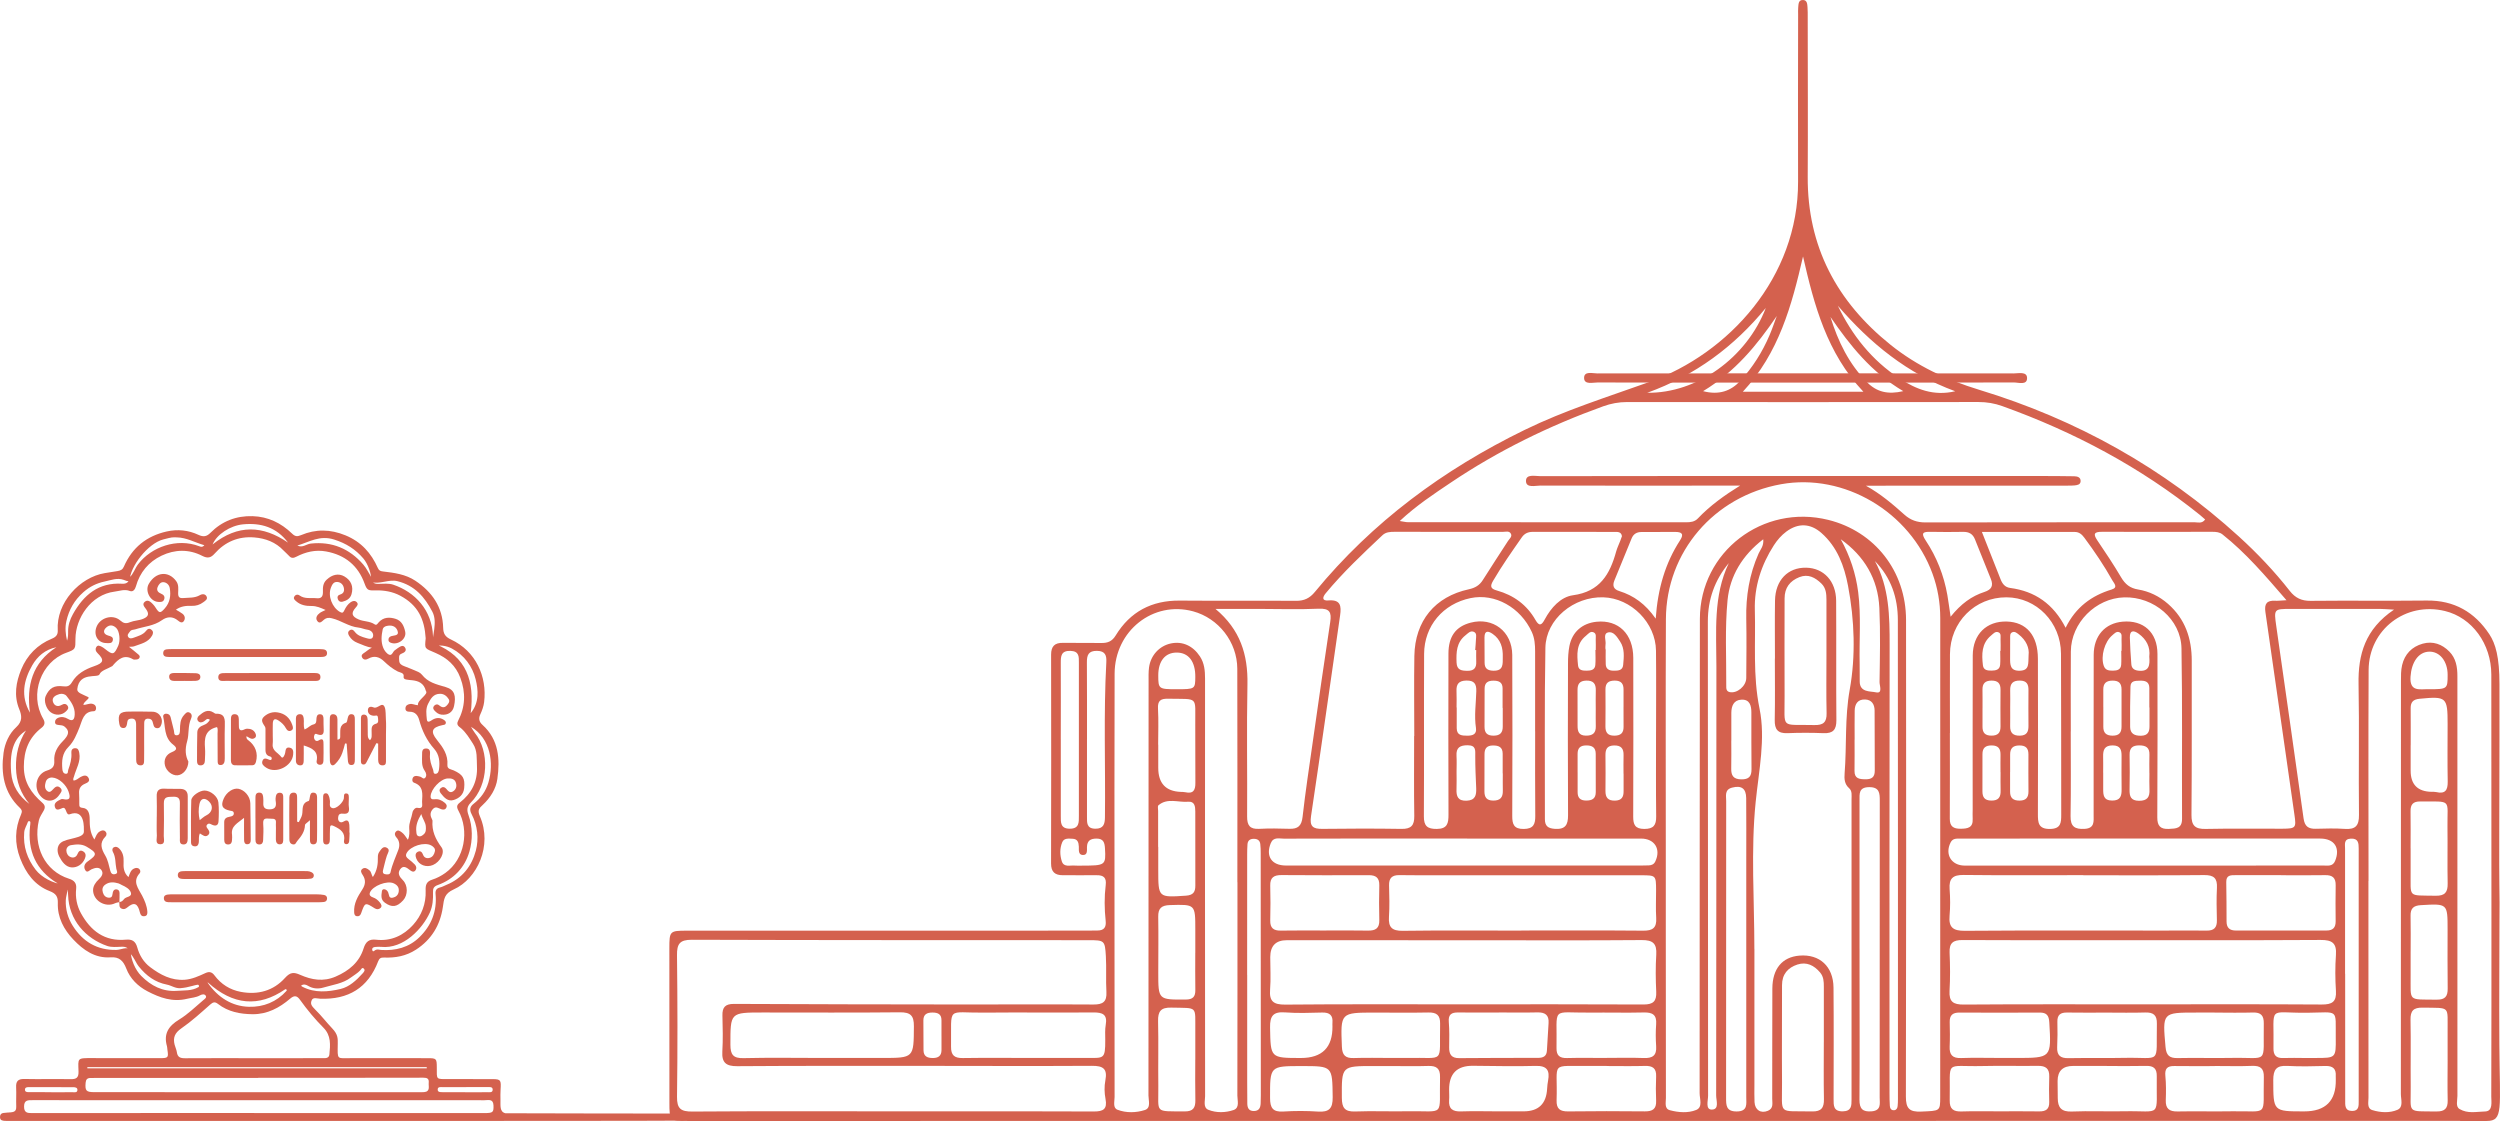 <svg width="310" height="139" viewBox="0 0 310 139" fill="none" xmlns="http://www.w3.org/2000/svg">
<path d="M31.018 138.999C20.577 138.999 11.429 138.999 0.988 138.999C0.857 138.999 0.727 138.995 0.597 138.987C0.304 138.968 0.003 138.934 2.77286e-05 138.521C-0.005 137.871 0.633 138.005 1.005 138.002C1.366 137.999 0.324 137.988 0.702 137.968C1.65 137.919 2.044 137.957 2.013 137.182C1.982 136.402 2.041 135.618 2.001 134.839C1.963 134.088 2.221 133.776 3.014 133.794C4.922 133.836 6.831 133.78 8.739 133.816C9.447 133.83 9.759 133.656 9.737 132.877C9.69 131.179 9.518 131.199 11.464 131.204C14.26 131.212 17.055 131.213 19.851 131.21C20.864 131.209 20.91 131.145 20.756 130.142C20.736 130.009 20.742 129.87 20.706 129.742C20.262 128.2 20.886 127.23 22.216 126.424C23.305 125.764 24.235 124.838 25.219 124.01C25.379 123.876 25.689 123.691 25.489 123.433C25.335 123.233 25.013 123.302 24.809 123.418C24.301 123.706 23.735 123.718 23.193 123.851C21.403 124.29 19.825 123.72 18.294 122.923C17.093 122.298 16.137 121.348 15.657 120.095C15.283 119.119 14.758 118.633 13.729 118.708C11.774 118.849 10.327 117.798 9.099 116.509C7.923 115.274 7.108 113.767 7.17 111.965C7.197 111.181 6.934 110.795 6.157 110.496C4.29 109.777 3.202 108.261 2.503 106.438C1.796 104.593 1.827 102.753 2.627 100.95C2.786 100.591 2.69 100.391 2.465 100.177C0.474 98.295 0.098 95.899 0.441 93.354C0.602 92.161 1.126 90.979 2.017 90.167C2.82 89.435 2.701 88.707 2.39 87.95C1.691 86.247 1.987 84.586 2.632 83.012C3.353 81.252 4.642 79.927 6.443 79.192C6.925 78.995 7.195 78.71 7.161 78.167C6.941 74.732 9.912 71.575 12.992 71.066C13.517 70.979 13.9 70.917 14.569 70.813C14.98 70.749 15.206 70.615 15.36 70.261C16.387 67.899 18.177 66.465 20.675 65.902C22.03 65.597 23.362 65.74 24.602 66.319C25.231 66.612 25.629 66.537 26.092 66.071C27.528 64.626 29.289 63.944 31.317 64.004C33.23 64.06 34.851 64.842 36.208 66.159C36.578 66.518 36.834 66.566 37.319 66.36C39.151 65.582 40.97 65.612 42.847 66.385C44.792 67.188 46.038 68.589 46.859 70.445C47.007 70.777 47.189 70.826 47.523 70.865C48.907 71.026 50.305 71.214 51.499 72.01C53.577 73.394 54.889 75.269 54.953 77.845C54.972 78.585 55.208 78.969 55.917 79.297C58.994 80.724 60.422 83.897 60.032 87.062C59.967 87.586 59.776 88.112 59.552 88.596C59.303 89.133 59.437 89.532 59.83 89.887C61.866 91.727 62.012 94.136 61.673 96.587C61.503 97.817 60.809 98.928 59.861 99.808C59.443 100.196 59.17 100.446 59.498 101.197C61.111 104.877 59.155 108.992 56.264 110.285C55.087 110.812 55.062 111.472 54.91 112.5C54.586 114.691 53.524 116.5 51.584 117.756C50.343 118.56 49.022 118.789 47.608 118.736C47.227 118.722 47.036 118.827 46.893 119.202C45.635 122.511 43.179 123.969 39.699 123.841C39.347 123.828 38.836 123.624 38.662 124.008C38.464 124.446 38.585 124.697 39.09 125.194C39.887 125.977 40.43 126.718 41.199 127.526C41.919 128.282 41.892 128.783 41.882 129.455C41.851 131.499 41.751 131.204 43.56 131.211C46.706 131.223 49.85 131.212 52.996 131.213C54.112 131.213 54.157 131.255 54.163 132.325C54.171 133.917 54.01 133.805 55.64 133.805C57.468 133.806 59.296 133.8 61.124 133.811C62.118 133.817 62.142 133.972 62.072 135.116C62.046 135.539 62.049 135.965 62.058 136.388C62.073 137.078 61.934 137.863 62.666 138.043C62.757 138.065 84.52 138.078 84.64 138.081C84.885 138.086 84.999 138.281 85 138.534C85.001 138.804 84.845 138.933 84.609 138.956C84.289 138.986 62.308 138.992 61.986 138.992C51.664 138.993 41.342 138.993 31.019 138.993V139L31.018 138.999ZM16.074 72.03C15.833 72.135 15.528 71.969 15.347 71.905C14.514 71.613 13.769 71.942 12.992 72.104C11.979 72.315 11.115 72.743 10.326 73.444C9.221 74.424 8.547 75.617 8.23 77.023C8.05 77.82 8.125 78.638 8.314 79.446C8.447 79.065 8.452 78.682 8.446 78.299C8.433 77.525 8.679 76.807 9.043 76.156C10.371 73.775 12.221 72.201 15.143 72.382C15.677 72.416 16.025 72.193 16.054 71.61C16.555 71.154 16.726 70.483 17.129 69.958C18.78 67.809 21.93 66.685 24.694 67.729C24.868 67.794 25.077 67.903 25.34 67.607C24.142 67.261 23.133 66.659 21.927 66.635C21.327 66.624 21.361 66.6 20.24 66.891C18.361 67.379 16.104 70.235 16.074 72.03ZM7.419 109.755C7.371 109.755 7.325 109.734 7.295 109.697C7.242 109.633 7.19 109.565 7.123 109.525C4.446 107.905 3.394 105.509 3.727 102.439C3.743 102.29 3.778 102.133 3.766 101.963C3.754 101.788 3.511 101.764 3.454 101.929C3.303 102.373 3.042 102.724 3.002 103.2C2.852 104.963 3.38 106.491 4.416 107.842C5.145 108.793 6.571 109.541 7.86 109.692C7.879 109.695 7.899 109.7 7.916 109.71C8.677 110.115 8.185 110.861 8.156 111.632C8.114 112.772 8.421 113.847 9.03 114.812C10.281 116.792 12.086 117.844 14.43 117.789C15.019 117.775 15.647 117.375 16.121 117.725C16.157 117.752 16.177 117.795 16.179 117.841C16.232 119.005 16.759 120.259 17.517 121.017C18.725 122.228 20.154 122.999 21.966 122.861C22.854 122.793 23.766 122.891 24.6 122.406C24.751 122.318 24.669 122.083 24.495 122.107C24.289 122.136 24.094 122.188 23.866 122.252C23.312 122.407 22.891 122.49 22.383 122.533C21.752 122.588 21.263 122.202 20.691 122.09C19.236 121.807 18.142 120.998 17.219 119.853C16.795 119.328 16.615 118.648 16.1 118.198C16.07 118.172 16.051 118.135 16.046 118.096C15.975 117.526 15.613 117.377 15.059 117.396C14.472 117.417 13.836 117.485 13.301 117.3C10.622 116.378 8.533 114.08 8.444 110.973C8.422 110.207 8.197 109.761 7.418 109.754L7.419 109.755ZM53.964 79.852C57.873 81.408 58.871 84.517 58.365 88.433C59.462 87.09 59.302 85.552 58.981 84.235C58.592 82.64 57.557 81.223 56.029 80.415C55.423 80.094 54.416 79.86 53.579 80.253C53.561 78.911 54.296 77.166 53.614 75.856C52.655 74.013 51.422 72.599 49.281 72.066C48.205 71.798 47.097 72.487 46.048 72.173C46.106 71.214 45.621 69.911 45.048 69.241C44.08 68.111 42.929 67.378 41.43 66.902C39.632 66.331 38.348 67.213 36.871 67.645C37.505 67.972 37.982 67.463 38.545 67.402C41.168 67.12 43.33 68.024 45.041 69.998C45.453 70.473 45.726 71.07 46.062 71.61C46.051 72.198 46.351 72.409 46.919 72.4C47.535 72.39 48.198 72.311 48.76 72.501C51.448 73.408 53.566 75.636 53.693 78.884C53.707 79.228 53.633 79.597 53.964 79.852ZM52.784 79.144C52.639 76.792 51.85 75.046 49.617 73.859C48.67 73.356 47.627 73.19 46.613 73.206C45.712 73.22 45.528 73.256 45.217 72.39C44.406 70.124 42.778 68.809 40.436 68.38C39.126 68.141 37.89 68.436 36.722 69.044C36.404 69.21 36.127 69.25 35.858 68.946C35.645 68.706 35.388 68.505 35.168 68.271C34.179 67.221 32.913 66.753 31.528 66.641C29.568 66.482 27.916 67.179 26.605 68.657C26.161 69.158 25.756 69.277 25.076 68.926C23.434 68.078 21.679 68.118 20.04 68.9C18.437 69.665 17.339 70.964 16.848 72.724C16.749 73.077 16.501 73.438 16.101 73.283C15.439 73.027 14.856 73.28 14.226 73.358C11.241 73.731 9.373 76.697 9.356 79.2C9.347 80.481 9.406 80.511 8.194 80.951C5.131 82.063 3.587 86.054 5.353 89.125C5.63 89.607 5.548 89.934 5.157 90.24C3.584 91.468 2.958 93.044 2.957 95.067C2.956 97.031 3.891 98.349 5.231 99.526C5.589 99.84 5.634 100.114 5.427 100.5C5.213 100.901 4.921 101.288 4.821 101.719C4.08 104.919 5.526 108.005 8.565 108.964C9.168 109.154 9.521 109.489 9.444 110.198C9.327 111.263 9.527 112.31 10.034 113.234C11.231 115.418 12.97 116.764 15.611 116.519C16.358 116.449 16.802 116.682 17.021 117.479C17.286 118.441 17.794 119.302 18.622 119.926C19.891 120.882 21.254 121.606 22.898 121.491C23.814 121.427 24.66 121.036 25.481 120.657C25.992 120.422 26.314 120.57 26.59 120.939C27.417 122.047 28.507 122.735 29.852 122.99C31.98 123.393 33.903 122.861 35.338 121.265C35.997 120.533 36.435 120.534 37.209 120.875C38.639 121.505 40.081 121.769 41.636 121.091C43.279 120.373 44.544 119.328 45.082 117.612C45.356 116.741 45.784 116.425 46.645 116.525C48.493 116.738 50.041 115.997 51.221 114.691C52.271 113.528 52.848 112.056 52.781 110.428C52.754 109.774 52.854 109.31 53.584 109.081C54.162 108.9 54.727 108.6 55.222 108.246C57.652 106.505 58.196 102.99 56.848 100.529C56.575 100.03 56.663 99.796 57.009 99.527C58.48 98.382 59.24 96.913 59.143 95.02C59.094 94.062 59.221 93.096 58.644 92.213C58.203 91.537 57.803 90.856 57.181 90.31C56.969 90.124 56.524 89.924 56.799 89.395C57.699 87.664 57.777 85.899 57.079 84.041C56.506 82.518 55.45 81.593 54.026 80.973C52.631 80.365 52.654 80.529 52.785 79.143L52.784 79.144ZM31.408 131.215C34.257 131.215 37.106 131.217 39.955 131.212C40.326 131.212 40.795 131.267 40.845 130.75C40.958 129.573 41.077 128.408 40.103 127.43C39.043 126.366 38.082 125.204 37.205 123.98C36.829 123.455 36.504 123.386 35.975 123.836C34.644 124.972 33.143 125.777 31.332 125.762C29.782 125.749 28.294 125.469 27.028 124.486C26.662 124.202 26.429 124.243 26.072 124.56C24.909 125.589 23.751 126.643 22.479 127.524C21.674 128.082 21.428 128.675 21.655 129.553C21.736 129.865 21.889 130.163 21.931 130.478C22.016 131.103 22.377 131.227 22.942 131.222C25.763 131.202 28.586 131.213 31.408 131.215ZM32.098 136.421V136.425C30.029 136.425 27.96 136.425 25.891 136.425C18.609 136.424 11.327 136.425 4.044 136.42C3.476 136.42 2.979 136.389 2.984 137.224C2.988 137.981 3.394 138.025 3.965 138.024C9.689 138.014 15.413 138.013 21.137 138.014C34.116 138.016 47.095 138.02 60.074 138.022C61.135 138.022 61.226 137.92 61.192 137.063C61.158 136.209 60.53 136.429 60.072 136.429C50.748 136.418 41.423 136.421 32.098 136.421ZM32.017 133.646C32.017 133.653 32.017 133.659 32.017 133.666C25.327 133.666 18.638 133.666 11.948 133.666C11.706 133.666 11.464 133.67 11.223 133.67C10.834 133.671 10.653 133.845 10.618 134.253C10.532 135.247 10.674 135.427 11.708 135.427C25.169 135.432 38.629 135.434 52.089 135.435C52.25 135.435 52.412 135.439 52.572 135.425C53.397 135.355 53.114 134.713 53.161 134.254C53.209 133.768 52.987 133.632 52.49 133.634C45.666 133.653 38.841 133.646 32.017 133.646ZM58.404 90.124C58.557 90.37 58.688 90.634 58.868 90.859C60.728 93.177 60.597 97.314 58.371 99.532C57.875 100.027 57.884 100.488 58.09 101.06C58.627 102.553 58.614 104.155 58.209 105.586C57.652 107.551 56.272 109.036 54.274 109.748C53.766 109.929 53.679 110.196 53.692 110.634C53.717 111.498 53.665 112.345 53.299 113.157C52.414 115.116 50.06 117.711 47.238 117.41C47 117.385 46.755 117.409 46.514 117.425C46.305 117.439 46.112 117.548 46.154 117.769C46.224 118.14 46.417 117.876 46.553 117.803C46.791 117.674 47.025 117.778 47.262 117.794C49.05 117.911 50.694 117.491 51.995 116.227C53.486 114.779 54.212 112.984 54.01 110.871C53.967 110.429 54.104 110.155 54.566 110.044C54.848 109.977 55.109 109.823 55.381 109.712C57.311 108.923 58.505 107.384 59.004 105.482C59.393 103.995 59.23 102.377 58.472 100.942C58.186 100.401 58.289 100.014 58.723 99.675C59.614 98.98 60.239 98.13 60.565 97.022C61.265 94.645 60.855 91.596 58.404 90.124ZM52.916 132.477C52.916 132.426 52.915 132.375 52.914 132.324H10.831C10.831 132.375 10.831 132.426 10.832 132.477H52.916ZM25.785 121.831C25.765 121.813 25.736 121.838 25.751 121.859C27.032 123.695 28.765 124.785 30.862 124.843C32.68 124.893 34.3 124.231 35.522 122.873C35.625 122.759 35.478 122.593 35.351 122.68C32.078 124.926 28.894 124.652 25.785 121.831ZM35.715 67.283C34.291 65.37 32.343 64.804 30.126 65.019C28.551 65.173 26.876 66.263 26.358 67.514C29.519 64.984 32.601 65.153 35.715 67.283ZM3.716 88.373C3.265 85.033 3.989 82.193 6.993 80.255C5.61 80.534 4.642 81.38 4.002 82.492C2.936 84.344 2.53 86.315 3.716 88.373ZM3.645 99.686C2.568 98.382 2.023 96.927 1.983 95.221C1.944 93.532 2.322 92.003 3.222 90.579C1.958 91.421 1.148 92.713 1.38 95.769C1.505 97.421 2.31 98.7 3.645 99.686ZM37.362 122.196C37.314 122.255 37.463 122.339 37.523 122.37C39.051 123.152 40.678 122.998 42.233 122.631C43.32 122.375 44.196 121.557 44.963 120.707C45.133 120.52 45.332 120.298 45.094 120.09C44.897 119.917 44.785 120.201 44.668 120.326C44.334 120.685 43.905 120.915 43.521 121.205C42.501 121.979 41.248 122.112 40.084 122.461C39.486 122.64 38.808 122.611 38.207 122.248C37.966 122.103 37.681 121.99 37.362 122.196ZM57.673 135.434V135.439C58.587 135.439 59.501 135.45 60.414 135.432C60.68 135.426 61.108 135.534 61.093 135.092C61.081 134.737 60.693 134.798 60.441 134.797C58.586 134.791 56.731 134.792 54.877 134.804C54.633 134.806 54.257 134.727 54.274 135.131C54.287 135.442 54.617 135.427 54.851 135.429C55.791 135.439 56.732 135.434 57.673 135.434ZM6.357 135.43C6.357 135.434 6.357 135.436 6.357 135.44C7.243 135.44 8.13 135.447 9.016 135.435C9.237 135.432 9.569 135.52 9.599 135.178C9.628 134.854 9.324 134.812 9.081 134.811C7.255 134.801 5.428 134.799 3.602 134.803C3.39 134.803 3.115 134.809 3.096 135.085C3.072 135.436 3.384 135.424 3.617 135.426C4.53 135.436 5.444 135.43 6.357 135.43Z" fill="#D4614E"/>
<path d="M14.803 111.86C14.622 111.907 14.428 111.925 14.263 112.006C13.078 112.582 11.535 111.69 11.54 110.359C11.542 109.872 11.863 109.399 12.245 109.044C12.612 108.702 12.891 108.285 12.546 107.852C12.247 107.477 11.762 107.617 11.35 107.792C11.087 107.904 10.805 108.333 10.552 107.86C10.339 107.46 10.499 107.077 10.884 106.811C12.09 105.974 12.061 105.77 10.75 104.996C10.111 104.619 9.454 104.694 8.798 104.8C8.473 104.854 8.21 105.121 8.23 105.49C8.249 105.856 8.445 106.177 8.804 106.295C9.148 106.408 9.454 106.266 9.598 105.921C9.745 105.567 9.938 105.343 10.322 105.578C10.695 105.806 10.657 106.161 10.507 106.506C10.208 107.196 9.566 107.579 8.926 107.562C8.166 107.542 7.669 106.844 7.344 106.206C7.06 105.65 7.023 104.894 7.564 104.482C8.356 103.877 10.429 103.995 10.403 103.103C10.391 102.681 10.578 100.264 8.652 100.966C8.136 101.155 8.268 100.014 7.766 100.192C7.413 100.317 6.992 100.61 6.816 100.096C6.626 99.54 7.14 99.32 7.552 99.115C7.62 99.081 7.715 99.065 7.789 99.082C8.724 99.295 8.753 98.902 8.495 98.147C8.218 97.334 7.317 96.465 6.484 96.415C6.102 96.391 5.776 96.597 5.673 96.953C5.563 97.331 5.489 97.778 5.852 98.082C6.169 98.346 6.387 98.08 6.593 97.856C6.846 97.579 7.12 97.353 7.48 97.693C7.823 98.017 7.542 98.28 7.368 98.54C6.731 99.494 5.663 99.53 4.955 98.627C4.114 97.556 4.55 95.936 5.843 95.543C6.498 95.344 6.777 95.034 6.73 94.35C6.661 93.372 7.112 92.596 7.776 91.921C8.589 91.094 8.639 90.623 8.016 90.108C7.805 89.933 7.58 89.931 7.342 89.906C7.101 89.88 6.824 89.87 6.825 89.531C6.825 89.258 7.006 89.085 7.248 88.995C7.655 88.842 8.05 88.921 8.408 89.137C9.051 89.524 9.233 89.178 9.264 88.609C9.315 87.675 8.783 86.976 8.253 86.302C8.054 86.05 7.663 85.975 7.353 86.07C6.917 86.203 6.41 86.458 6.558 86.995C6.684 87.452 7.102 87.732 7.645 87.407C7.939 87.23 8.231 87.242 8.406 87.564C8.569 87.867 8.335 88.063 8.135 88.25C7.643 88.712 6.861 88.745 6.29 88.324C5.718 87.903 5.401 86.887 5.663 86.314C6.125 85.304 6.715 84.963 7.84 85.104C8.338 85.166 8.637 85.088 8.935 84.578C9.54 83.546 10.56 82.989 11.679 82.606C12.868 82.2 12.957 81.832 12.083 80.975C11.85 80.746 11.791 80.5 11.931 80.254C12.112 79.936 12.395 80.084 12.636 80.209C12.778 80.283 12.909 80.382 13.035 80.482C13.993 81.247 14.154 81.207 14.662 80.069C14.953 79.418 14.818 78.252 14.407 77.861C14.018 77.49 13.596 77.442 13.187 77.798C12.734 78.192 12.823 78.632 13.399 78.803C13.729 78.902 14.077 78.964 13.988 79.398C13.899 79.831 13.498 79.746 13.19 79.742C12.177 79.729 11.599 78.828 11.938 77.813C12.342 76.605 13.948 76.102 14.908 76.936C15.32 77.295 15.606 77.365 16.135 77.148C16.637 76.943 17.237 76.951 17.762 76.73C18.412 76.456 18.514 76.126 18.132 75.565C17.927 75.263 17.551 74.932 17.979 74.601C18.351 74.315 18.684 74.634 18.953 74.909C19.084 75.041 19.196 75.197 19.297 75.354C19.75 76.062 19.876 76.072 20.44 75.432C21.079 74.706 21.203 73.847 21.053 72.936C20.986 72.535 20.682 72.235 20.297 72.191C19.918 72.147 19.669 72.479 19.541 72.806C19.382 73.211 19.605 73.469 19.98 73.62C20.294 73.746 20.476 73.965 20.36 74.313C20.238 74.675 19.907 74.657 19.615 74.638C18.621 74.575 17.949 73.279 18.448 72.407C19.308 70.904 20.888 70.748 21.849 72.062C22.186 72.521 22.101 73.045 22.091 73.543C22.082 74.048 22.251 74.201 22.75 74.157C23.442 74.096 24.144 74.175 24.788 73.798C25.089 73.622 25.472 73.631 25.628 73.987C25.775 74.319 25.449 74.496 25.211 74.675C24.785 74.995 24.309 75.146 23.78 75.126C23.1 75.101 22.439 75.157 21.814 75.599C22.087 75.766 22.38 75.913 22.634 76.109C22.924 76.335 22.997 76.686 22.816 76.981C22.596 77.34 22.29 77.132 22.062 76.943C21.405 76.398 20.713 76.45 20.08 76.902C19.082 77.615 17.885 77.682 16.777 78.036C16.552 78.108 16.285 78.065 16.127 78.291C15.978 78.504 15.71 78.715 15.912 79C16.077 79.232 16.355 79.161 16.584 79.074C17.133 78.866 17.727 78.727 18.113 78.225C18.309 77.969 18.529 77.874 18.792 78.099C19.038 78.31 19.004 78.564 18.853 78.826C18.36 79.682 17.45 79.832 16.637 80.14C16.469 80.203 16.269 80.18 15.996 80.205C16.396 80.529 16.741 80.794 17.067 81.079C17.199 81.195 17.4 81.313 17.3 81.545C17.196 81.787 16.96 81.776 16.747 81.788C16.668 81.792 16.572 81.798 16.509 81.76C15.419 81.098 14.699 81.706 14.025 82.48C13.99 82.52 13.963 82.574 13.92 82.6C13.37 82.929 12.524 83.141 12.344 83.61C12.146 84.128 9.812 83.255 9.583 85.452C9.536 85.911 10.208 86.077 10.915 86.427C11.25 86.593 10.391 86.947 10.334 87.405C10.746 87.416 11.087 87.175 11.462 87.275C11.73 87.346 11.886 87.488 11.911 87.768C11.931 87.987 11.836 88.186 11.631 88.191C10.322 88.223 10.206 89.329 9.86 90.186C9.507 91.062 9.159 91.948 8.492 92.614C7.69 93.415 7.646 94.363 7.732 95.377C7.757 95.668 7.862 95.943 8.183 95.949C8.484 95.954 8.396 95.638 8.464 95.451C8.712 94.766 8.911 94.078 8.85 93.332C8.826 93.045 8.945 92.79 9.296 92.778C9.685 92.765 9.766 93.027 9.829 93.35C10.039 94.43 9.436 95.321 9.174 96.29C9.133 96.441 9.028 96.576 9.115 96.785C9.482 96.775 9.715 96.495 10.006 96.339C10.36 96.151 10.76 96.039 10.987 96.48C11.19 96.874 10.869 97.049 10.546 97.182C10.015 97.401 9.759 97.787 9.808 98.382C9.843 98.811 9.822 99.244 9.832 99.676C9.839 99.974 9.818 100.137 10.291 100.183C10.966 100.249 11.121 100.937 11.12 101.551C11.119 102.419 11.16 103.268 11.7 104.098C11.898 103.71 12.006 103.307 12.372 103.101C12.595 102.976 12.833 102.888 13.044 103.076C13.256 103.265 13.256 103.551 13.077 103.733C12.294 104.527 12.562 105.259 13.055 106.093C13.375 106.632 13.499 107.296 13.66 107.918C13.75 108.265 13.897 108.473 14.259 108.394C14.697 108.3 14.477 107.981 14.428 107.745C14.282 107.041 14.374 106.292 13.996 105.628C13.898 105.457 13.894 105.175 14.132 105.057C14.373 104.936 14.6 105.036 14.786 105.224C15.235 105.679 15.357 106.241 15.326 106.857C15.291 107.538 15.323 108.202 15.928 108.763C16.094 108.359 16.182 107.911 16.598 107.71C16.826 107.601 17.073 107.568 17.274 107.762C17.43 107.911 17.437 108.151 17.317 108.284C16.38 109.327 17.167 110.178 17.619 111.051C17.944 111.678 18.213 112.311 18.27 113.023C18.294 113.323 18.246 113.578 17.889 113.612C17.564 113.642 17.423 113.458 17.35 113.146C17.078 111.992 16.624 111.814 15.773 112.53C15.561 112.708 15.362 112.781 15.115 112.686C14.709 112.53 14.833 112.157 14.796 111.852C15.067 111.848 15.24 111.675 15.386 111.481C15.632 111.153 16.433 111.248 16.213 110.639C16.063 110.224 15.566 109.946 15.115 109.747C14.969 109.682 14.834 109.58 14.682 109.537C14.129 109.38 13.587 109.32 13.067 109.683C12.692 109.944 12.643 110.29 12.757 110.675C12.862 111.034 13.102 111.293 13.497 111.315C13.983 111.342 13.919 110.931 13.995 110.636C14.056 110.402 14.196 110.255 14.454 110.281C14.719 110.308 14.819 110.504 14.825 110.733C14.835 111.108 14.813 111.484 14.805 111.86H14.803Z" fill="#D4614E"/>
<path d="M46.234 108.754C46.768 107.958 46.881 107.13 46.855 106.262C46.85 106.058 46.904 105.813 47.02 105.653C47.248 105.342 47.492 104.861 47.967 105.122C48.424 105.373 48.09 105.756 47.973 106.106C47.779 106.691 47.652 107.299 47.498 107.897C47.436 108.135 47.469 108.342 47.745 108.397C48.015 108.451 48.359 108.478 48.428 108.149C48.632 107.172 49.063 106.285 49.403 105.36C49.577 104.887 49.577 104.292 49.15 103.835C48.947 103.617 48.886 103.332 49.107 103.107C49.355 102.856 49.592 103.049 49.819 103.21C50.128 103.428 50.304 103.761 50.578 104.133C50.815 103.614 50.768 103.149 50.742 102.712C50.699 102.012 51.045 101.409 51.148 100.747C51.194 100.456 51.495 100.118 51.747 100.169C52.553 100.333 52.321 99.779 52.337 99.411C52.378 98.472 52.55 97.473 51.338 97.053C51.144 96.986 51.099 96.774 51.145 96.57C51.201 96.32 51.383 96.212 51.618 96.215C51.776 96.216 51.933 96.269 52.089 96.304C52.307 96.352 52.511 96.69 52.729 96.439C52.94 96.195 52.847 95.839 52.679 95.605C52.227 94.973 52.34 94.265 52.34 93.575C52.34 93.235 52.318 92.809 52.834 92.812C53.347 92.815 53.346 93.236 53.316 93.578C53.258 94.248 53.484 94.845 53.706 95.45C53.775 95.638 53.704 95.959 53.992 95.954C54.309 95.948 54.405 95.661 54.441 95.375C54.557 94.463 54.476 93.578 53.844 92.865C52.916 91.819 52.342 90.614 51.979 89.275C51.829 88.725 51.501 88.25 50.801 88.255C50.515 88.257 50.243 88.174 50.277 87.8C50.306 87.481 50.527 87.356 50.821 87.299C51.153 87.234 51.441 87.433 51.825 87.446C51.711 86.803 53.183 86.097 52.812 85.682C52.311 83.654 49.889 84.783 50.051 83.879C50.134 83.418 49.571 83.389 49.336 83.272C48.672 82.939 48.132 82.495 47.605 81.989C47.067 81.472 46.421 81.252 45.696 81.661C45.407 81.824 45.098 81.866 44.915 81.552C44.702 81.186 45.043 81.036 45.282 80.87C45.545 80.687 45.781 80.461 46.113 80.317C45.467 80.222 44.911 79.938 44.332 79.717C43.884 79.546 43.546 79.265 43.3 78.86C43.164 78.634 43.09 78.391 43.31 78.2C43.57 77.972 43.806 78.088 43.991 78.341C44.334 78.809 44.864 78.967 45.376 79.113C45.686 79.201 46.176 79.361 46.262 78.895C46.338 78.486 46.02 78.143 45.55 78.081C45.174 78.032 44.815 77.856 44.458 77.821C43.254 77.701 42.292 76.933 41.144 76.665C40.755 76.574 40.481 76.589 40.184 76.832C39.931 77.041 39.629 77.433 39.328 76.984C39.085 76.622 39.32 76.252 39.651 76.011C39.842 75.872 40.073 75.788 40.371 75.637C39.775 75.375 39.253 75.134 38.63 75.144C37.948 75.154 37.281 75.038 36.742 74.57C36.569 74.42 36.326 74.237 36.503 73.96C36.653 73.725 36.92 73.675 37.142 73.835C37.797 74.306 38.546 74.104 39.257 74.18C39.883 74.246 40.059 73.925 40.042 73.363C40.025 72.826 40.045 72.31 40.502 71.882C41.184 71.241 41.979 71.059 42.699 71.475C43.542 71.963 43.857 72.739 43.589 73.677C43.428 74.239 42.98 74.479 42.471 74.612C42.217 74.679 41.988 74.569 41.892 74.296C41.794 74.019 41.885 73.807 42.167 73.725C42.642 73.587 42.727 73.25 42.622 72.841C42.517 72.44 42.22 72.187 41.812 72.162C41.352 72.134 41.176 72.509 41.036 72.864C40.633 73.897 41.184 75.332 42.161 75.885C42.463 76.056 42.564 75.96 42.697 75.681C42.882 75.296 43.116 74.926 43.483 74.674C43.726 74.507 44.005 74.443 44.226 74.657C44.492 74.913 44.279 75.145 44.097 75.351C43.495 76.034 43.624 76.446 44.468 76.809C45.114 77.087 45.855 77.006 46.461 77.421C46.704 77.587 46.83 77.311 46.97 77.157C47.563 76.508 48.306 76.505 49.059 76.738C49.821 76.975 50.107 77.661 50.247 78.347C50.43 79.244 49.333 80.04 48.462 79.703C48.299 79.64 48.177 79.552 48.17 79.364C48.16 79.118 48.271 78.972 48.51 78.885C48.864 78.757 49.554 78.871 49.282 78.181C49.062 77.621 48.51 77.474 47.916 77.628C47.691 77.686 47.502 77.818 47.455 78.039C47.291 78.81 47.22 79.6 47.526 80.34C47.663 80.671 47.939 81.046 48.248 81.18C48.633 81.347 48.706 80.767 48.993 80.607C49.109 80.542 49.205 80.441 49.318 80.37C49.61 80.184 49.969 79.898 50.223 80.296C50.464 80.673 50.184 80.913 49.788 81.057C49.394 81.2 49.493 81.586 49.499 81.899C49.507 82.275 49.742 82.461 50.078 82.587C50.679 82.813 51.273 83.059 51.862 83.317C52.03 83.391 52.197 83.513 52.312 83.656C53.077 84.607 53.963 84.817 55.283 85.202C56.405 85.53 56.559 86.327 56.301 87.558C56.143 88.312 55.553 88.702 54.745 88.616C54.361 88.576 54.105 88.357 53.865 88.096C53.699 87.914 53.655 87.71 53.832 87.519C53.993 87.345 54.219 87.277 54.413 87.433C54.743 87.698 55.055 87.847 55.4 87.479C55.611 87.256 55.821 86.984 55.637 86.69C55.406 86.323 55.071 86.036 54.588 86.031C53.733 86.022 53.401 86.639 53.078 87.283C52.768 87.9 52.867 88.549 52.925 89.186C52.968 89.666 53.292 89.469 53.508 89.324C54.002 88.994 54.499 88.919 55.014 89.248C55.166 89.345 55.339 89.477 55.272 89.703C55.215 89.892 55.026 89.882 54.871 89.915C53.549 90.193 53.338 90.703 54.187 91.754C54.928 92.671 55.575 93.595 55.478 94.856C55.438 95.389 55.944 95.386 56.258 95.53C57.4 96.051 57.674 96.499 57.559 97.716C57.482 98.526 56.949 98.982 56.262 99.198C55.525 99.429 55.067 98.885 54.656 98.371C54.493 98.167 54.424 97.923 54.659 97.723C54.876 97.538 55.116 97.567 55.305 97.779C55.559 98.065 55.788 98.419 56.231 98.096C56.616 97.817 56.655 97.388 56.51 97C56.348 96.563 55.882 96.496 55.495 96.527C54.6 96.599 53.447 97.851 53.396 98.723C53.375 99.068 53.575 99.145 53.855 99.11C54.345 99.048 54.748 99.214 55.121 99.52C55.331 99.691 55.466 99.872 55.347 100.139C55.221 100.421 54.963 100.422 54.724 100.345C54.358 100.226 54.027 99.904 53.644 100.358C53.282 100.787 53.354 101.191 53.582 101.625C53.607 101.672 53.635 101.729 53.63 101.778C53.528 103.037 54.009 104.064 54.747 105.065C55.22 105.706 54.576 106.881 53.687 107.26C52.867 107.609 51.937 107.268 51.63 106.478C51.513 106.177 51.438 105.809 51.807 105.622C52.155 105.446 52.34 105.675 52.462 105.997C52.599 106.354 52.898 106.471 53.252 106.382C53.667 106.277 53.846 105.927 53.928 105.554C54.002 105.216 53.751 104.996 53.492 104.845C52.653 104.355 50.879 104.912 50.424 105.781C50.241 106.13 50.399 106.326 50.66 106.527C50.936 106.739 51.209 106.961 51.447 107.214C51.649 107.428 51.68 107.726 51.49 107.954C51.29 108.192 51.041 108.057 50.844 107.902C50.447 107.593 50.009 107.234 49.612 107.803C49.261 108.305 49.547 108.738 49.953 109.141C50.599 109.78 50.59 110.99 49.991 111.641C49.213 112.488 48.605 112.552 47.747 111.951C47.185 111.558 47.286 111.034 47.358 110.501C47.377 110.366 47.473 110.248 47.637 110.264C47.873 110.287 48.03 110.44 48.127 110.64C48.264 110.924 48.17 111.436 48.718 111.312C49.098 111.226 49.383 110.985 49.443 110.544C49.513 110.024 49.239 109.725 48.818 109.532C47.991 109.154 46.211 109.848 45.877 110.665C45.731 111.023 46 111.193 46.236 111.272C46.617 111.4 46.886 111.63 47.122 111.934C47.283 112.142 47.406 112.372 47.189 112.581C46.981 112.78 46.724 112.797 46.451 112.625C45.27 111.877 45.261 111.88 44.782 113.238C44.686 113.51 44.532 113.648 44.249 113.608C43.978 113.569 43.932 113.359 43.917 113.129C43.843 112.041 44.365 111.155 44.924 110.302C45.324 109.69 45.38 109.112 44.98 108.509C44.803 108.242 44.636 107.953 44.943 107.732C45.244 107.516 45.547 107.692 45.813 107.922C46.058 108.133 46.042 108.457 46.235 108.755L46.234 108.754ZM52.238 100.941C51.788 101.709 51.532 102.37 51.624 103.128C51.65 103.343 51.63 103.578 51.875 103.677C52.141 103.784 52.336 103.627 52.527 103.468C52.84 103.207 52.822 102.859 52.804 102.503C52.778 101.969 52.411 101.571 52.238 100.941Z" fill="#D4614E"/>
<path d="M30.386 80.484C33.342 80.483 36.298 80.483 39.255 80.484C39.523 80.484 39.793 80.487 40.06 80.512C40.363 80.54 40.566 80.692 40.553 81.023C40.541 81.324 40.323 81.424 40.065 81.451C39.852 81.473 39.636 81.472 39.421 81.472C33.374 81.473 27.327 81.473 21.28 81.472C21.066 81.472 20.85 81.467 20.637 81.443C20.397 81.415 20.244 81.278 20.235 81.027C20.225 80.753 20.345 80.557 20.633 80.52C20.872 80.49 21.115 80.486 21.357 80.486C24.366 80.484 27.376 80.484 30.387 80.484H30.386Z" fill="#D4614E"/>
<path d="M30.416 111.885C27.465 111.885 24.514 111.885 21.564 111.884C21.322 111.884 21.08 111.882 20.84 111.869C20.534 111.852 20.324 111.714 20.32 111.375C20.317 111.063 20.537 110.959 20.792 110.926C21.004 110.899 21.221 110.897 21.434 110.897C27.39 110.895 33.345 110.894 39.301 110.899C39.594 110.899 39.89 110.923 40.178 110.974C40.403 111.015 40.567 111.16 40.557 111.425C40.546 111.685 40.39 111.821 40.151 111.847C39.912 111.874 39.67 111.881 39.429 111.881C36.425 111.883 33.42 111.882 30.415 111.882V111.885H30.416Z" fill="#D4614E"/>
<path d="M30.261 101.416C29.458 102.083 28.615 102.424 28.773 103.508C28.803 103.718 28.777 103.938 28.769 104.154C28.758 104.447 28.673 104.694 28.322 104.713C27.924 104.734 27.809 104.479 27.806 104.145C27.8 103.418 27.81 102.691 27.801 101.964C27.795 101.468 28.105 101.339 28.517 101.267C28.75 101.227 29.026 101.14 28.99 100.819C28.958 100.539 28.691 100.564 28.486 100.518C27.553 100.308 27.353 99.9 27.744 99.019C28.095 98.229 28.901 97.69 29.555 97.807C30.316 97.943 31.018 98.745 31.04 99.595C31.078 101.103 31.069 102.611 31.092 104.118C31.097 104.431 31.019 104.669 30.677 104.685C30.355 104.701 30.273 104.435 30.268 104.189C30.252 103.335 30.262 102.48 30.262 101.417L30.261 101.416Z" fill="#D4614E"/>
<path d="M30.463 109C28.043 109.001 25.623 109.001 23.202 109C22.987 109 22.771 109.002 22.558 108.981C22.263 108.952 22.036 108.837 22.052 108.486C22.065 108.185 22.262 108.066 22.525 108.037C22.738 108.015 22.954 108.014 23.169 108.014C27.983 108.013 32.796 108.012 37.61 108.014C37.958 108.014 38.313 107.984 38.636 108.161C38.813 108.258 38.934 108.395 38.912 108.609C38.889 108.832 38.724 108.931 38.527 108.956C38.288 108.986 38.045 108.996 37.804 108.997C35.357 109 32.91 108.998 30.462 108.999L30.463 109Z" fill="#D4614E"/>
<path d="M46.664 92.157C46.296 92.87 45.926 93.582 45.561 94.296C45.438 94.537 45.33 94.854 45.01 94.792C44.716 94.736 44.755 94.413 44.755 94.177C44.749 92.529 44.747 90.88 44.757 89.231C44.758 88.975 44.724 88.622 45.104 88.61C45.487 88.599 45.575 88.924 45.585 89.236C45.602 89.776 45.585 90.317 45.603 90.857C45.614 91.168 45.545 91.513 45.877 91.78C46.155 91.52 46.075 91.184 46.083 90.883C46.097 90.41 45.948 89.912 46.65 89.732C46.989 89.645 46.892 89.227 46.858 88.943C46.818 88.603 46.565 88.766 46.361 88.754C45.954 88.729 45.609 88.537 45.616 88.072C45.624 87.56 46.067 87.6 46.33 87.718C46.837 87.945 47.403 86.932 47.703 87.696C47.862 88.099 47.807 88.693 47.85 89.201C47.901 89.819 47.861 90.443 47.861 91.065C47.862 92.119 47.872 93.173 47.861 94.227C47.859 94.509 47.914 94.885 47.479 94.905C47.016 94.927 46.893 94.599 46.892 94.204C46.891 93.537 46.892 92.87 46.892 92.203C46.816 92.187 46.74 92.172 46.664 92.156L46.664 92.157Z" fill="#D4614E"/>
<path d="M23.36 94.436C23.343 95.37 22.694 96.083 22.004 96.139C21.372 96.19 20.646 95.63 20.466 94.952C20.266 94.201 20.592 93.55 21.311 93.263C21.954 93.007 22.008 92.749 21.463 92.329C20.314 91.442 20.52 90.086 20.244 88.899C20.192 88.676 20.362 88.484 20.638 88.499C20.914 88.514 21.089 88.669 21.156 88.934C21.294 89.479 21.431 90.025 21.561 90.572C21.619 90.818 21.53 91.2 21.923 91.177C22.315 91.155 22.31 90.781 22.316 90.486C22.329 89.838 22.337 89.2 22.815 88.67C23.006 88.459 23.181 88.218 23.48 88.35C23.817 88.5 23.824 88.828 23.691 89.118C23.278 90.016 23.46 91.048 23.214 91.887C22.908 92.932 22.998 93.747 23.36 94.435L23.36 94.436Z" fill="#D4614E"/>
<path d="M38.432 101.705C38.101 102.019 37.824 102.159 37.819 102.308C37.789 103.117 37.366 103.693 36.866 104.277C36.694 104.479 36.659 104.779 36.304 104.701C35.982 104.63 35.883 104.377 35.88 104.088C35.87 103.089 35.868 102.09 35.867 101.091C35.867 100.362 35.866 99.632 35.88 98.903C35.886 98.579 36.01 98.302 36.386 98.286C36.821 98.267 36.838 98.613 36.842 98.907C36.855 99.901 36.847 100.895 36.847 101.888C36.914 101.908 36.981 101.927 37.049 101.946C37.194 101.626 37.41 101.317 37.469 100.981C37.581 100.346 37.354 99.591 38.267 99.323C38.364 99.294 38.395 98.989 38.426 98.807C38.475 98.524 38.532 98.249 38.906 98.289C39.258 98.327 39.316 98.606 39.317 98.889C39.323 100.239 39.323 101.589 39.322 102.94C39.322 103.345 39.318 103.75 39.308 104.155C39.301 104.454 39.201 104.702 38.848 104.699C38.469 104.695 38.437 104.404 38.434 104.124C38.427 103.399 38.432 102.673 38.432 101.705Z" fill="#D4614E"/>
<path d="M30.563 91.284C30.523 91.573 30.647 91.682 30.777 91.78C31.685 92.454 32.026 93.418 31.737 94.472C31.673 94.705 31.56 94.885 31.312 94.89C30.584 94.906 29.854 94.913 29.125 94.895C28.748 94.885 28.633 94.594 28.632 94.272C28.627 92.57 28.627 90.868 28.637 89.167C28.639 88.861 28.694 88.548 29.114 88.56C29.505 88.571 29.6 88.842 29.611 89.168C29.619 89.384 29.623 89.6 29.617 89.816C29.603 90.349 29.649 90.793 30.368 90.422C30.46 90.374 30.578 90.359 30.683 90.36C31.12 90.364 31.48 90.528 31.672 90.936C31.765 91.134 31.799 91.374 31.574 91.52C31.203 91.762 30.918 91.471 30.562 91.285L30.563 91.284Z" fill="#D4614E"/>
<path d="M37.663 92.435C37.663 93.113 37.674 93.725 37.658 94.335C37.652 94.607 37.609 94.907 37.238 94.906C36.879 94.904 36.695 94.671 36.693 94.333C36.685 92.586 36.686 90.839 36.693 89.092C36.694 88.792 36.828 88.57 37.17 88.56C37.524 88.549 37.618 88.783 37.659 89.076C37.721 89.521 37.59 89.983 37.769 90.461C38.177 90.292 38.451 89.927 38.875 89.83C39.265 89.74 39.217 89.402 39.239 89.112C39.262 88.824 39.327 88.558 39.688 88.567C40.05 88.576 40.107 88.85 40.115 89.135C40.127 89.564 40.106 89.996 40.137 90.424C40.177 90.981 40.02 91.276 39.405 91.072C39.256 91.023 39.09 90.907 38.995 91.124C38.906 91.328 38.91 91.552 39.039 91.742C39.144 91.897 39.333 91.922 39.472 91.834C40.143 91.407 40.107 91.916 40.115 92.32C40.129 92.992 40.122 93.664 40.106 94.336C40.1 94.594 40.001 94.826 39.691 94.833C39.384 94.839 39.214 94.606 39.264 94.36C39.501 93.178 38.746 92.775 37.664 92.435L37.663 92.435Z" fill="#D4614E"/>
<path d="M42.787 92.186C42.704 92.583 42.567 92.981 42.448 93.351C42.293 93.83 41.939 94.386 41.542 94.76C41.151 95.128 40.918 94.731 40.904 94.324C40.876 93.537 40.885 92.749 40.884 91.96C40.883 91.037 40.878 90.113 40.895 89.189C40.9 88.896 40.912 88.538 41.341 88.563C41.7 88.585 41.838 88.862 41.842 89.191C41.852 90.025 41.845 90.86 41.845 91.718C42.251 91.666 42.178 91.427 42.188 91.271C42.228 90.628 42.014 89.893 42.915 89.612C43.034 89.576 43.075 89.233 43.122 89.025C43.182 88.761 43.289 88.55 43.586 88.56C43.952 88.573 43.996 88.862 43.998 89.143C44.006 90.338 44.005 91.534 44.006 92.73C44.007 93.218 44.014 93.708 44 94.196C43.992 94.492 44.002 94.854 43.59 94.864C43.191 94.874 43.153 94.537 43.13 94.228C43.08 93.556 43.034 92.883 42.986 92.211C42.92 92.203 42.853 92.194 42.787 92.186L42.787 92.186Z" fill="#D4614E"/>
<path d="M19.441 101.271C19.441 100.436 19.468 99.599 19.432 98.764C19.4 98.017 19.718 97.75 20.427 97.796C21.085 97.839 21.75 97.796 22.41 97.823C22.97 97.845 23.283 98.137 23.28 98.745C23.273 100.471 23.28 102.196 23.277 103.921C23.277 104.32 23.222 104.744 22.713 104.712C22.212 104.681 22.312 104.221 22.308 103.892C22.294 102.463 22.273 101.033 22.306 99.605C22.322 98.935 22.03 98.77 21.444 98.798C20.877 98.825 20.3 98.722 20.318 99.613C20.345 100.96 20.337 102.308 20.307 103.655C20.299 104.036 20.534 104.682 19.899 104.688C19.199 104.695 19.469 104.016 19.449 103.616C19.408 102.836 19.437 102.053 19.437 101.271H19.44H19.441Z" fill="#D4614E"/>
<path d="M26.913 90.157C25.41 90.51 25.326 91.575 25.421 92.757C25.464 93.286 25.425 93.823 25.405 94.356C25.392 94.696 25.204 94.914 24.845 94.906C24.476 94.899 24.43 94.605 24.43 94.334C24.43 93.162 24.436 91.989 24.463 90.817C24.474 90.322 24.835 90.058 25.256 89.908C25.606 89.784 25.841 89.568 26.028 89.258C25.668 88.973 25.509 89.315 25.279 89.451C25.034 89.595 24.749 89.656 24.552 89.393C24.383 89.166 24.491 88.906 24.679 88.745C25.199 88.295 25.748 87.889 26.48 88.355C26.571 88.412 26.671 88.504 26.764 88.501C27.933 88.461 27.902 89.219 27.877 90.045C27.84 91.27 27.87 92.496 27.87 93.722C27.87 93.935 27.875 94.15 27.852 94.361C27.818 94.659 27.653 94.869 27.332 94.865C26.98 94.862 26.994 94.568 26.991 94.337C26.979 93.218 26.988 92.099 26.976 90.98C26.974 90.695 27.049 90.398 26.913 90.158L26.913 90.157Z" fill="#D4614E"/>
<path d="M33.82 91.084C33.82 91.485 33.855 91.89 33.813 92.287C33.727 93.11 34.517 93.36 34.882 93.869C35.069 94.13 35.306 93.649 35.359 93.366C35.422 93.023 35.411 92.601 35.935 92.712C36.381 92.806 36.381 93.199 36.352 93.552C36.231 95.022 34.222 96.004 33.003 95.187C32.713 94.993 32.391 94.754 32.545 94.345C32.709 93.91 33.053 94.075 33.355 94.198C33.485 94.251 33.62 94.3 33.683 94.126C33.736 93.977 33.643 93.841 33.511 93.811C32.856 93.658 32.918 93.152 32.92 92.669C32.923 92 32.925 91.332 32.919 90.663C32.917 90.477 32.945 90.256 32.858 90.113C32.605 89.696 32.245 89.297 32.753 88.848C33.233 88.422 33.813 88.234 34.456 88.343C35.351 88.494 35.936 89.017 36.235 89.874C36.329 90.143 36.42 90.413 36.123 90.581C35.833 90.746 35.599 90.579 35.462 90.32C35.243 89.905 34.928 89.6 34.538 89.346C34.047 89.025 33.847 89.21 33.827 89.721C33.81 90.175 33.824 90.63 33.824 91.085C33.822 91.085 33.821 91.085 33.82 91.085L33.82 91.084Z" fill="#D4614E"/>
<path d="M24.784 103.34C24.598 103.744 24.693 104.101 24.652 104.445C24.615 104.75 24.495 104.96 24.149 104.948C23.855 104.938 23.688 104.762 23.688 104.488C23.684 102.739 23.66 100.988 23.719 99.241C23.738 98.684 24.78 98.011 25.378 98.026C26.119 98.044 27.009 98.752 27.082 99.503C27.158 100.276 27.142 101.064 27.097 101.841C27.064 102.414 26.683 102.473 26.231 102.237C26.053 102.144 25.885 102.058 25.714 102.218C25.543 102.377 25.579 102.547 25.717 102.718C25.935 102.988 26.1 103.311 25.78 103.571C25.444 103.845 25.131 103.554 24.784 103.34ZM24.762 101.699C25.065 101.476 25.296 101.245 25.574 101.112C26.343 100.747 26.507 99.946 25.903 99.37C25.38 98.871 24.886 98.978 24.733 99.692C24.596 100.335 24.606 101.007 24.762 101.699Z" fill="#D4614E"/>
<path d="M31.673 101.46C31.673 100.625 31.669 99.789 31.675 98.954C31.677 98.616 31.709 98.271 32.171 98.285C32.571 98.298 32.615 98.614 32.64 98.918C32.657 99.133 32.665 99.35 32.651 99.564C32.613 100.162 32.887 100.375 33.47 100.358C34.087 100.34 34.273 100.037 34.205 99.477C34.185 99.317 34.155 99.153 34.171 98.995C34.205 98.667 34.257 98.301 34.684 98.3C35.159 98.298 35.12 98.702 35.121 99.013C35.13 100.685 35.127 102.356 35.12 104.027C35.119 104.321 35.137 104.67 34.721 104.697C34.33 104.722 34.218 104.408 34.207 104.103C34.186 103.487 34.238 102.868 34.208 102.253C34.193 101.94 34.369 101.494 33.686 101.523C33.13 101.547 32.554 101.243 32.64 102.218C32.696 102.859 32.65 103.511 32.63 104.157C32.622 104.441 32.531 104.705 32.178 104.713C31.786 104.723 31.679 104.463 31.678 104.129C31.676 103.239 31.677 102.35 31.677 101.46C31.676 101.46 31.674 101.46 31.672 101.46H31.673Z" fill="#D4614E"/>
<path d="M33.364 84.438C31.564 84.437 29.764 84.444 27.965 84.431C27.611 84.429 27.093 84.539 27.067 84.008C27.04 83.427 27.597 83.465 27.969 83.463C31.649 83.446 35.329 83.449 39.01 83.455C39.365 83.456 39.763 83.494 39.733 83.998C39.707 84.453 39.327 84.435 39.005 84.436C37.125 84.441 35.245 84.438 33.364 84.438Z" fill="#D4614E"/>
<path d="M43.352 103.241C43.336 103.591 43.333 103.943 43.3 104.292C43.281 104.485 43.196 104.673 42.959 104.677C42.703 104.682 42.622 104.468 42.656 104.288C42.858 103.244 42.229 102.832 41.415 102.439C40.978 102.229 40.94 102.396 40.92 102.7C40.89 103.158 40.91 103.618 40.9 104.078C40.892 104.384 40.866 104.72 40.455 104.714C40.082 104.709 40.07 104.386 40.069 104.116C40.062 102.386 40.059 100.657 40.068 98.927C40.069 98.697 40.053 98.382 40.389 98.368C40.689 98.356 40.75 98.649 40.834 98.873C40.871 98.972 40.865 99.087 40.894 99.19C40.993 99.544 40.697 100.094 41.249 100.213C41.725 100.315 42.564 99.496 42.64 98.989C42.676 98.747 42.568 98.347 42.969 98.386C43.307 98.418 43.248 98.793 43.254 99.054C43.262 99.378 43.208 99.708 43.255 100.025C43.345 100.623 43.234 100.99 42.516 100.895C42.268 100.862 42.013 100.914 41.953 101.226C41.913 101.438 41.883 101.668 42.046 101.844C42.227 102.038 42.437 101.979 42.635 101.857C43.127 101.556 43.272 101.869 43.316 102.269C43.352 102.589 43.324 102.916 43.324 103.241C43.333 103.241 43.343 103.241 43.353 103.241H43.352Z" fill="#D4614E"/>
<path d="M17.874 91.971C17.874 92.723 17.884 93.475 17.869 94.226C17.863 94.539 17.886 94.928 17.398 94.905C16.973 94.885 16.889 94.562 16.887 94.218C16.878 92.768 16.871 91.318 16.877 89.869C16.879 89.356 16.741 89.012 16.133 89.126C15.776 89.193 15.797 89.495 15.752 89.754C15.703 90.036 15.615 90.295 15.26 90.275C14.918 90.257 14.838 89.999 14.788 89.718C14.586 88.566 14.851 88.238 16.012 88.235C16.982 88.233 17.954 88.22 18.924 88.252C19.847 88.284 20.354 89.239 19.912 90.052C19.826 90.21 19.703 90.291 19.528 90.296C19.32 90.301 19.152 90.222 19.074 90.025C19.006 89.852 18.977 89.663 18.916 89.486C18.812 89.184 18.575 89.087 18.277 89.118C17.966 89.151 17.89 89.376 17.883 89.635C17.873 90.038 17.875 90.441 17.874 90.843C17.872 91.219 17.874 91.595 17.874 91.971V91.971Z" fill="#D4614E"/>
<path d="M22.864 84.437C22.435 84.437 22.006 84.443 21.578 84.435C21.249 84.428 20.985 84.298 20.977 83.915C20.968 83.543 21.261 83.46 21.532 83.456C22.442 83.445 23.352 83.448 24.261 83.478C24.518 83.487 24.837 83.558 24.843 83.923C24.85 84.326 24.534 84.411 24.23 84.426C23.776 84.448 23.32 84.431 22.864 84.431V84.436L22.864 84.437Z" fill="#D4614E"/>
<path d="M305.07 138.991C286.845 138.991 268.617 138.991 250.392 138.991C203.659 138.991 156.925 138.997 110.189 139C101.872 139 93.555 139 85.239 139C83.058 139 83.006 138.951 83.006 136.72C83.003 130.345 83 123.969 83 117.594C83 115.458 83.043 115.404 85.166 115.404C101.661 115.401 118.156 115.401 134.65 115.398C135.13 115.398 135.612 115.383 136.092 115.383C136.906 115.383 137.186 114.971 137.103 114.187C136.944 112.706 136.927 111.219 137.109 109.74C137.218 108.841 136.854 108.515 135.993 108.527C134.598 108.547 133.203 108.515 131.811 108.527C130.808 108.533 130.329 108.12 130.332 107.063C130.352 98.433 130.352 89.807 130.337 81.178C130.337 80.143 130.776 79.694 131.811 79.714C133.397 79.743 134.985 79.702 136.571 79.731C137.36 79.745 137.903 79.523 138.345 78.797C140.145 75.849 142.805 74.445 146.283 74.474C151.093 74.517 155.902 74.465 160.709 74.503C161.715 74.511 162.405 74.183 163.046 73.399C170.17 64.724 178.992 58.221 189.053 53.31C194.034 50.877 199.303 49.232 204.505 47.37C214.356 43.842 223.007 34.412 222.961 22.505C222.932 15.602 222.961 8.7 222.967 1.797C222.967 1.509 222.95 1.22 222.978 0.935C223.022 0.52 222.978 -0.03 223.599 0.001C224.091 0.027 224.102 0.514 224.131 0.889C224.163 1.318 224.157 1.751 224.157 2.183C224.16 8.752 224.195 15.317 224.157 21.886C224.105 30.567 227.762 37.415 234.452 42.773C237.717 45.387 241.426 47.119 245.432 48.338C257.519 52.016 268.299 58.037 277.644 66.548C279.918 68.62 282.035 70.851 283.93 73.272C284.609 74.139 285.383 74.517 286.51 74.506C291.32 74.454 296.129 74.523 300.936 74.468C304.327 74.431 306.864 75.903 308.678 78.647C309.45 79.814 309.934 81.486 309.934 84.832C309.934 88.179 309.937 90.638 309.934 91.667C309.927 98.803 309.882 108.088 309.92 109.708C309.955 111.193 309.949 112.68 309.934 114.167C309.934 118.83 309.883 123.796 309.92 129.533C309.971 137.577 310.439 139 308.349 139C307.583 139 306.384 139 305.058 139V138.991H305.07ZM215.774 60.216C215.315 60.216 214.855 60.216 214.396 60.216C206.605 60.219 198.814 60.233 191.023 60.21C190.373 60.21 189.232 60.547 189.221 59.648C189.209 58.743 190.35 59.046 191.003 59.043C203.404 59.02 215.803 59.023 228.204 59.02C236.379 59.02 244.557 59.02 252.732 59.025C254.223 59.025 255.713 59.031 257.204 59.057C257.597 59.066 258.027 59.178 257.995 59.688C257.969 60.106 257.574 60.158 257.236 60.193C256.95 60.221 256.658 60.219 256.372 60.219C248.486 60.221 240.597 60.224 232.71 60.227C232.263 60.227 231.815 60.227 231.37 60.227C233.19 61.233 234.686 62.51 236.148 63.819C236.911 64.501 237.728 64.784 238.757 64.781C249.867 64.758 260.977 64.77 272.087 64.758C272.52 64.758 273.043 64.974 273.438 64.415C273.213 64.219 273.008 64.029 272.791 63.853C265.419 57.922 257.181 53.552 248.289 50.359C247.327 50.013 246.354 49.849 245.326 49.851C230.801 49.866 216.277 49.866 201.752 49.854C200.724 49.854 199.759 50.036 198.797 50.382C192.121 52.788 185.792 55.881 179.905 59.838C177.773 61.271 175.621 62.689 173.57 64.605C174.046 64.677 174.312 64.752 174.581 64.752C186.075 64.761 197.569 64.761 209.063 64.764C209.604 64.764 210.129 64.715 210.528 64.294C212.056 62.689 213.833 61.415 215.78 60.213L215.774 60.216ZM110.527 137.807C112.257 137.807 113.987 137.807 115.72 137.807C122.356 137.807 128.991 137.787 135.627 137.824C136.799 137.83 137.328 137.542 137.083 136.262C136.941 135.521 136.921 134.711 137.065 133.973C137.342 132.527 136.797 132.155 135.401 132.163C127.997 132.21 120.591 132.166 113.187 132.166C105.928 132.166 98.665 132.155 91.406 132.207C90.043 132.215 89.485 131.777 89.569 130.385C89.659 128.904 89.618 127.414 89.581 125.929C89.555 124.906 89.924 124.48 91.013 124.485C100.436 124.534 109.862 124.543 119.285 124.555C124.719 124.56 130.152 124.523 135.583 124.56C136.747 124.569 137.264 124.226 137.195 123.007C137.111 121.525 137.213 120.032 137.126 118.551C137.013 116.611 136.947 116.585 134.974 116.582C118.577 116.574 102.181 116.585 85.785 116.531C84.271 116.525 83.93 117.058 83.948 118.456C84.017 124.304 84.028 130.152 83.95 135.997C83.93 137.496 84.439 137.844 85.86 137.833C94.081 137.772 102.305 137.804 110.527 137.804V137.807ZM206.559 105.82C206.559 109.175 206.559 112.53 206.559 115.885C206.559 122.644 206.559 129.402 206.573 136.161C206.573 136.706 206.357 137.478 207.062 137.666C208.128 137.951 209.315 138.043 210.323 137.637C211.178 137.291 210.75 136.262 210.753 135.544C210.776 115.94 210.748 96.335 210.785 76.731C210.8 68.421 218.611 62.455 226.711 64.467C232.468 65.897 236.344 70.828 236.35 76.88C236.373 96.58 236.376 116.283 236.33 135.982C236.327 137.458 236.772 137.899 238.219 137.836C240.562 137.735 240.585 137.815 240.585 136.028C240.588 116.231 240.585 96.436 240.591 76.638C240.591 74.745 240.276 72.906 239.632 71.142C236.821 63.441 228.658 58.636 220.849 60.043C212.539 61.539 206.611 68.43 206.573 76.771C206.527 86.452 206.562 96.136 206.559 105.818V105.82ZM217.548 117.683C217.548 123.292 217.548 128.898 217.548 134.507C217.548 135.224 217.525 135.945 217.562 136.663C217.614 137.648 218.348 138.104 219.226 137.735C219.948 137.429 219.752 136.778 219.755 136.236C219.772 131.682 219.746 127.128 219.772 122.574C219.786 120.102 221.003 118.672 223.134 118.496C225.627 118.289 227.332 119.836 227.355 122.468C227.398 127.068 227.369 131.671 227.366 136.271C227.366 137.072 227.329 137.83 228.513 137.807C229.599 137.787 229.591 137.095 229.591 136.34C229.591 123.926 229.591 111.513 229.591 99.096C229.591 98.624 229.689 98.085 229.29 97.736C228.701 97.217 228.681 96.557 228.733 95.888C229.004 92.444 228.736 89.029 229.365 85.521C230.114 81.356 229.969 76.915 229.157 72.647C228.689 70.182 227.831 67.828 225.85 66.084C224.489 64.888 222.973 64.83 221.514 65.911C220.89 66.375 220.39 66.951 219.968 67.603C218.388 70.047 217.519 72.768 217.6 75.63C217.715 79.702 217.334 83.74 218.183 87.873C218.946 91.591 218.096 95.557 217.704 99.436C217.091 105.463 217.542 111.593 217.542 117.681L217.548 117.683ZM293.7 109.247H293.685C293.685 111.642 293.685 114.04 293.685 116.435C293.685 123.001 293.68 129.567 293.691 136.129C293.691 136.677 293.486 137.441 294.165 137.651C295.173 137.965 296.308 138.032 297.273 137.622C298.059 137.288 297.707 136.337 297.707 135.657C297.721 118.597 297.712 101.537 297.718 84.478C297.718 83.809 297.709 83.123 297.86 82.481C298.18 81.117 299.07 80.189 300.422 79.814C301.69 79.463 302.814 79.878 303.715 80.792C304.544 81.627 304.72 82.717 304.717 83.85C304.715 87.827 304.717 91.804 304.717 95.782C304.717 109.152 304.715 122.52 304.72 135.89C304.72 136.449 304.469 137.222 304.983 137.519C306.02 138.121 307.008 137.852 308.158 137.821C309.153 137.794 308.915 136.596 308.918 135.977C308.941 128.5 308.938 121.027 308.938 113.55C308.938 103.584 308.938 93.617 308.923 83.648C308.918 79.832 306.534 76.587 303.181 75.768C298.307 74.578 293.737 78.056 293.709 83.077C293.662 91.799 293.697 100.52 293.697 109.242L293.7 109.247ZM153.441 109.389H153.433C153.433 100.566 153.45 91.747 153.424 82.924C153.412 79.604 151.096 76.661 147.944 75.805C142.999 74.462 138.232 78.209 138.212 83.532C138.177 93.121 138.198 102.711 138.198 112.297C138.198 120.208 138.198 128.117 138.209 136.028C138.209 136.582 137.964 137.377 138.567 137.608C139.651 138.023 140.875 137.991 141.962 137.643C142.747 137.392 142.409 136.467 142.409 135.841C142.424 118.727 142.421 101.61 142.424 84.495C142.424 83.922 142.404 83.339 142.479 82.772C142.681 81.25 143.776 80.077 145.211 79.783C146.633 79.492 147.918 80.074 148.788 81.388C149.345 82.23 149.426 83.166 149.426 84.144C149.417 92.485 149.42 100.828 149.42 109.169C149.42 118.087 149.42 127.004 149.432 135.922C149.432 136.516 149.163 137.349 149.845 137.619C150.83 138.011 151.962 137.983 152.956 137.645C153.747 137.377 153.433 136.478 153.433 135.85C153.45 127.027 153.444 118.208 153.444 109.386L153.441 109.389ZM283.517 74.419C280.877 71.367 278.491 68.568 275.585 66.265C275.227 65.983 274.79 65.945 274.351 65.945C269.784 65.945 265.22 65.96 260.653 65.945C259.74 65.943 259.492 66.156 260.058 66.992C261.078 68.499 262.094 70.018 263.016 71.586C263.519 72.439 264.114 72.932 265.119 73.096C266.508 73.324 267.756 73.935 268.834 74.88C270.972 76.759 271.78 79.172 271.777 81.939C271.769 88.311 271.798 94.681 271.743 101.053C271.731 102.376 272.191 102.817 273.499 102.788C276.671 102.719 279.843 102.774 283.015 102.76C284.696 102.751 284.742 102.641 284.511 101.039C283.303 92.655 282.122 84.265 280.909 75.883C280.761 74.869 281.094 74.433 282.119 74.494C282.448 74.514 282.781 74.465 283.517 74.428V74.419ZM175.358 91.26H175.37C175.37 87.954 175.326 84.648 175.381 81.342C175.453 76.987 177.935 73.978 182.149 73.067C182.906 72.903 183.461 72.583 183.874 71.92C184.891 70.295 185.954 68.698 186.991 67.084C187.164 66.813 187.525 66.551 187.363 66.208C187.158 65.773 186.682 65.957 186.324 65.954C181.852 65.943 177.383 65.948 172.911 65.945C172.374 65.945 171.845 65.971 171.426 66.366C168.983 68.669 166.533 70.972 164.387 73.566C163.991 74.044 163.89 74.523 164.71 74.454C166.233 74.327 166.345 75.122 166.172 76.313C164.967 84.602 163.812 92.9 162.57 101.186C162.376 102.471 162.786 102.797 163.979 102.78C167.246 102.736 170.516 102.731 173.784 102.783C174.98 102.803 175.39 102.353 175.37 101.18C175.318 97.874 175.352 94.568 175.352 91.263L175.358 91.26ZM181.436 124.537C188.889 124.537 196.344 124.517 203.797 124.557C204.996 124.563 205.427 124.157 205.372 122.978C205.299 121.448 205.282 119.906 205.377 118.378C205.461 116.997 204.959 116.557 203.569 116.568C196.691 116.626 189.813 116.591 182.938 116.591C175.147 116.591 167.356 116.591 159.565 116.585C158.202 116.585 157.517 117.282 157.511 118.675C157.509 120.018 157.598 121.367 157.491 122.701C157.376 124.16 157.901 124.583 159.369 124.572C166.726 124.503 174.084 124.54 181.444 124.537H181.436ZM265.555 124.537C273.002 124.537 280.449 124.511 287.894 124.56C289.182 124.569 289.742 124.226 289.656 122.866C289.56 121.387 289.552 119.891 289.656 118.416C289.763 116.94 289.179 116.542 287.746 116.554C278.762 116.608 269.778 116.582 260.795 116.582C254.982 116.582 249.167 116.605 243.355 116.565C242.183 116.557 241.697 116.931 241.749 118.133C241.819 119.71 241.833 121.298 241.743 122.871C241.668 124.212 242.194 124.575 243.5 124.566C250.849 124.511 258.201 124.54 265.549 124.537H265.555ZM296.863 75.595C295.97 75.549 295.552 75.506 295.13 75.506C291.429 75.5 287.732 75.5 284.031 75.506C281.975 75.509 281.957 75.52 282.252 77.604C283.381 85.564 284.537 93.522 285.643 101.486C285.779 102.468 286.235 102.791 287.157 102.768C288.356 102.736 289.563 102.699 290.759 102.783C292.068 102.875 292.527 102.402 292.513 101.065C292.452 95.655 292.562 90.242 292.461 84.832C292.391 81.16 293.275 78.007 296.863 75.592V75.595ZM150.72 75.506C153.791 78.065 154.756 81.178 154.683 84.864C154.574 90.323 154.678 95.787 154.643 101.249C154.637 102.344 154.978 102.837 156.131 102.777C157.376 102.711 158.629 102.728 159.877 102.771C160.94 102.809 161.394 102.411 161.518 101.301C161.873 98.162 162.35 95.038 162.795 91.911C163.5 86.983 164.196 82.054 164.947 77.134C165.135 75.9 164.872 75.419 163.497 75.48C161.05 75.592 158.595 75.509 156.145 75.506C154.337 75.506 152.528 75.506 150.72 75.506ZM188.64 115.389V115.383C193.684 115.383 198.731 115.358 203.774 115.404C204.953 115.415 205.444 115.032 205.369 113.833C205.297 112.689 205.36 111.536 205.354 110.386C205.349 108.547 205.331 108.535 203.508 108.535C195.342 108.535 187.173 108.535 179.006 108.535C177.181 108.535 175.355 108.544 173.529 108.515C172.617 108.501 172.218 108.878 172.244 109.801C172.279 111.092 172.319 112.392 172.232 113.677C172.143 114.977 172.599 115.438 173.942 115.421C178.842 115.355 183.744 115.395 188.643 115.395L188.64 115.389ZM258.331 108.53V108.518C253.382 108.518 248.431 108.553 243.485 108.495C242.159 108.481 241.657 108.93 241.752 110.242C241.833 111.337 241.845 112.449 241.746 113.545C241.616 115.006 242.188 115.43 243.638 115.421C251.903 115.36 260.168 115.392 268.429 115.392C270.16 115.392 271.89 115.366 273.618 115.395C274.542 115.412 274.917 115.02 274.894 114.107C274.86 112.766 274.831 111.423 274.9 110.086C274.961 108.904 274.522 108.498 273.32 108.509C268.323 108.561 263.325 108.533 258.331 108.533V108.53ZM256.785 90.689H256.771C256.771 94.188 256.811 97.69 256.75 101.189C256.727 102.503 257.285 102.846 258.486 102.78C259.76 102.711 259.61 101.843 259.61 101.039C259.616 94.424 259.599 87.807 259.619 81.192C259.628 78.838 261.02 77.284 263.198 77.088C265.786 76.855 267.52 78.414 267.525 81.08C267.543 87.838 267.537 94.6 267.505 101.359C267.499 102.408 267.886 102.84 268.949 102.785C269.822 102.739 270.579 102.754 270.573 101.532C270.541 94.485 270.628 87.435 270.504 80.391C270.44 76.794 267.08 73.967 263.397 74.073C259.864 74.174 256.814 77.244 256.785 80.771C256.759 84.08 256.779 87.386 256.779 90.695L256.785 90.689ZM190.353 90.68C190.353 87.374 190.353 84.069 190.353 80.76C190.353 79.941 190.298 79.146 189.946 78.373C188.554 75.318 185.367 73.537 182.357 74.163C178.934 74.872 176.606 77.607 176.589 81.094C176.554 87.804 176.6 94.511 176.56 101.22C176.551 102.425 176.99 102.8 178.166 102.788C179.48 102.777 179.616 102.074 179.613 101.03C179.59 94.37 179.593 87.709 179.607 81.048C179.61 78.915 180.517 77.69 182.363 77.209C185.119 76.489 187.502 78.296 187.519 81.207C187.554 87.867 187.543 94.528 187.519 101.189C187.517 102.209 187.722 102.806 188.946 102.791C190.148 102.777 190.382 102.206 190.373 101.174C190.339 97.675 190.359 94.179 190.359 90.68H190.353ZM205.351 90.744C205.351 87.389 205.38 84.037 205.343 80.682C205.305 77.229 202.266 74.177 198.82 74.067C195.146 73.949 191.697 76.774 191.63 80.307C191.5 87.395 191.584 94.488 191.567 101.578C191.567 102.44 191.965 102.719 192.797 102.777C194.094 102.866 194.447 102.296 194.438 101.085C194.4 94.811 194.418 88.533 194.432 82.259C194.432 81.544 194.47 80.817 194.605 80.117C194.946 78.365 196.2 77.275 197.979 77.097C200.683 76.826 202.521 78.607 202.526 81.578C202.541 88.141 202.538 94.704 202.518 101.269C202.515 102.244 202.746 102.783 203.878 102.788C205.028 102.794 205.38 102.33 205.366 101.241C205.323 97.745 205.351 94.246 205.349 90.749L205.351 90.744ZM241.784 90.897C241.784 94.442 241.796 97.987 241.775 101.532C241.77 102.486 242.235 102.774 243.116 102.765C243.979 102.757 244.673 102.647 244.612 101.546C244.589 101.163 244.612 100.779 244.612 100.396C244.612 94.024 244.598 87.651 244.621 81.279C244.629 78.65 246.334 76.996 248.85 77.071C251.27 77.143 252.689 78.777 252.7 81.671C252.729 88.089 252.712 94.511 252.7 100.929C252.7 101.973 252.726 102.803 254.182 102.791C255.552 102.78 255.595 102.019 255.592 101.019C255.575 94.358 255.598 87.7 255.563 81.04C255.543 77.16 252.515 74.079 248.806 74.067C244.892 74.053 241.816 77.134 241.795 81.12C241.775 84.377 241.793 87.637 241.793 90.894L241.784 90.897ZM181.566 103.979C180.509 103.979 179.448 103.979 178.391 103.979C171.995 103.979 165.6 103.973 159.201 103.993C158.621 103.993 157.904 103.751 157.578 104.549C156.916 106.172 157.685 107.322 159.447 107.325C174.116 107.328 188.785 107.328 203.451 107.328C203.786 107.328 204.124 107.325 204.459 107.308C204.811 107.29 205.094 107.172 205.262 106.812C205.981 105.29 205.175 103.984 203.491 103.984C196.18 103.984 188.871 103.984 181.56 103.982L181.566 103.979ZM265.702 107.334C268.395 107.334 271.09 107.334 273.782 107.334C278.543 107.334 283.306 107.339 288.067 107.325C288.616 107.325 289.254 107.478 289.552 106.757C290.222 105.137 289.462 103.982 287.706 103.982C275.296 103.982 262.889 103.982 250.479 103.982C248.026 103.982 245.574 103.979 243.121 103.99C242.656 103.99 242.148 103.912 241.871 104.472C241.134 105.947 241.972 107.331 243.627 107.334C250.984 107.336 258.345 107.334 265.702 107.334ZM101.86 131.186C104.356 131.186 106.855 131.186 109.351 131.186C113.346 131.186 113.297 131.186 113.323 127.252C113.331 125.938 112.916 125.514 111.59 125.526C105.925 125.583 100.257 125.549 94.59 125.549C90.528 125.549 90.571 125.549 90.571 129.546C90.571 130.777 90.915 131.241 92.206 131.209C95.421 131.132 98.639 131.184 101.858 131.186H101.86ZM256.135 77.846C257.395 75.278 259.353 73.86 261.846 73.099C262.684 72.843 262.138 72.332 261.936 71.972C260.904 70.127 259.723 68.381 258.463 66.683C258.163 66.277 257.819 65.963 257.288 65.963C253.463 65.96 249.638 65.963 245.756 65.963C246.559 67.992 247.319 69.897 248.064 71.811C248.286 72.384 248.607 72.817 249.266 72.906C252.331 73.312 254.613 74.869 256.138 77.846H256.135ZM201.122 66.487C201.03 65.902 200.553 65.957 200.137 65.957C196.775 65.951 193.412 65.957 190.053 65.951C189.478 65.951 189.033 66.153 188.704 66.629C187.473 68.398 186.231 70.159 185.142 72.024C184.738 72.716 184.836 73.007 185.616 73.223C187.69 73.802 189.331 74.996 190.402 76.883C190.87 77.705 191.165 77.52 191.546 76.811C192.323 75.362 193.525 74.019 195.053 73.811C198.395 73.359 199.629 71.2 200.4 68.401C200.527 67.943 200.741 67.508 200.914 67.061C200.984 66.882 201.044 66.704 201.122 66.487ZM127.469 131.184C129.872 131.184 132.276 131.189 134.679 131.184C136.863 131.178 137.065 131.408 137.051 128.938C137.048 128.319 137.005 127.685 137.111 127.079C137.34 125.782 136.713 125.534 135.577 125.543C131.06 125.581 126.539 125.52 122.021 125.566C117.283 125.618 118.003 124.644 117.93 129.789C117.916 130.864 118.358 131.215 119.392 131.198C122.084 131.158 124.777 131.184 127.469 131.184ZM230.584 117.666C230.584 118.816 230.584 119.966 230.584 121.116C230.584 126.197 230.613 131.276 230.573 136.354C230.564 137.504 230.98 137.899 232.098 137.804C233.311 137.697 233.08 136.815 233.08 136.098C233.092 123.828 233.086 111.562 233.092 99.292C233.092 98.353 233.063 97.589 231.757 97.606C230.469 97.624 230.581 98.433 230.581 99.263C230.581 105.397 230.581 111.533 230.581 117.666H230.584ZM216.537 117.793C216.537 114.009 216.537 110.221 216.537 106.437C216.537 103.944 216.551 101.454 216.528 98.961C216.516 97.759 215.927 97.361 214.772 97.667C213.821 97.918 214.047 98.687 214.047 99.312C214.035 111.579 214.041 123.846 214.035 136.112C214.035 137.031 214.018 137.824 215.341 137.821C216.753 137.818 216.537 136.887 216.537 136.049C216.542 129.964 216.537 123.877 216.537 117.793ZM216.109 48.578H231.061C226.52 43.764 224.954 37.836 223.576 31.8C222.175 37.876 220.587 43.767 216.109 48.578ZM282.841 108.527V108.518C280.966 108.518 279.092 108.518 277.217 108.518C276.613 108.518 276.038 108.501 276.056 109.377C276.09 111.005 276.087 112.637 276.093 114.265C276.093 115.04 276.469 115.389 277.249 115.386C280.998 115.375 284.748 115.375 288.497 115.383C289.289 115.383 289.627 115.015 289.621 114.242C289.607 112.758 289.595 111.271 289.624 109.786C289.644 108.861 289.24 108.501 288.324 108.518C286.498 108.553 284.67 108.527 282.844 108.527H282.841ZM164.15 115.383C165.975 115.383 167.801 115.358 169.624 115.395C170.566 115.412 171.065 115.113 171.034 114.086C170.99 112.651 171.002 111.213 171.034 109.778C171.051 108.847 170.615 108.515 169.716 108.521C166.114 108.538 162.512 108.535 158.91 108.509C157.965 108.504 157.477 108.809 157.509 109.829C157.552 111.265 157.543 112.703 157.509 114.138C157.488 115.072 157.916 115.412 158.817 115.395C160.594 115.363 162.37 115.386 164.147 115.383H164.15ZM226.156 129.241C226.156 126.944 226.156 124.647 226.156 122.347C226.156 121.721 226.133 121.107 225.691 120.586C224.946 119.701 224.015 119.237 222.886 119.6C221.696 119.986 220.968 120.811 220.971 122.157C220.979 126.177 220.939 130.198 220.971 134.218C221.005 138.363 220.361 137.72 224.691 137.818C225.856 137.844 226.191 137.354 226.168 136.276C226.121 133.93 226.153 131.584 226.153 129.241H226.156ZM232.485 69.563C234.273 72.854 234.32 76.425 234.314 80.039C234.282 98.546 234.299 117.049 234.299 135.556C234.299 136.083 234.305 136.611 234.34 137.135C234.36 137.444 234.516 137.703 234.88 137.668C235.154 137.643 235.279 137.415 235.305 137.164C235.336 136.879 235.345 136.591 235.345 136.302C235.345 116.502 235.351 96.704 235.333 76.903C235.333 74.134 234.504 71.626 232.482 69.563H232.485ZM214.376 69.816C212.619 71.938 211.77 74.327 211.773 77.074C211.796 96.675 211.782 116.274 211.802 135.876C211.802 136.481 211.45 137.588 212.253 137.588C213.232 137.588 212.801 136.455 212.804 135.835C212.833 118.104 212.822 100.373 212.833 82.639C212.836 78.31 212.411 73.926 214.376 69.813V69.816ZM199.222 132.189V132.178C198.549 132.178 197.878 132.169 197.205 132.178C192.049 132.25 193.187 131.478 193.017 136.418C192.979 137.501 193.438 137.83 194.467 137.815C197.633 137.772 200.802 137.778 203.968 137.81C204.924 137.818 205.406 137.51 205.36 136.493C205.314 135.49 205.317 134.484 205.36 133.481C205.406 132.46 204.924 132.146 203.965 132.175C202.382 132.221 200.799 132.187 199.216 132.187L199.222 132.189ZM261.234 125.563C259.602 125.563 257.969 125.583 256.34 125.555C255.505 125.54 255.089 125.828 255.115 126.713C255.147 127.765 255.133 128.817 255.089 129.869C255.049 130.858 255.482 131.23 256.464 131.212C258.767 131.169 261.072 131.224 263.374 131.175C268.123 131.074 267.343 132.114 267.453 126.941C267.476 125.863 267.014 125.514 265.986 125.549C264.403 125.601 262.82 125.563 261.237 125.563H261.234ZM247.931 131.186C248.604 131.186 249.274 131.186 249.947 131.186C254.39 131.186 254.373 131.186 254.113 126.762C254.064 125.926 253.787 125.552 252.917 125.558C249.604 125.581 246.293 125.578 242.98 125.558C242.133 125.552 241.741 125.886 241.764 126.745C241.79 127.748 241.804 128.757 241.758 129.76C241.709 130.794 242.105 131.238 243.179 131.198C244.762 131.14 246.348 131.184 247.931 131.184V131.186ZM199.066 131.186V131.181C200.652 131.181 202.237 131.135 203.82 131.195C204.907 131.235 205.444 130.898 205.363 129.734C205.299 128.829 205.297 127.912 205.363 127.007C205.45 125.843 204.918 125.517 203.829 125.546C201.622 125.601 199.412 125.54 197.202 125.563C192.193 125.615 193.118 124.676 193.008 129.953C192.988 130.89 193.398 131.221 194.311 131.198C195.894 131.155 197.48 131.186 199.066 131.186ZM247.833 137.804C249.511 137.804 251.19 137.787 252.865 137.813C253.688 137.824 254.127 137.536 254.104 136.654C254.075 135.605 254.072 134.55 254.107 133.501C254.139 132.504 253.665 132.152 252.709 132.166C250.41 132.198 248.107 132.135 245.808 132.189C241.004 132.305 241.879 131.282 241.764 136.432C241.741 137.513 242.211 137.856 243.234 137.821C244.765 137.769 246.302 137.807 247.836 137.804H247.833ZM261.251 132.187V132.175C259.862 132.175 258.472 132.175 257.083 132.175C255.796 132.171 255.149 132.789 255.141 134.028C255.138 134.743 255.164 135.461 255.162 136.175C255.162 137.343 255.627 137.885 256.903 137.83C259.056 137.74 261.216 137.841 263.371 137.798C268.175 137.7 267.358 138.735 267.439 133.432C267.453 132.509 267.054 132.152 266.142 132.172C264.512 132.21 262.883 132.184 261.254 132.184L261.251 132.187ZM274.608 125.558C273.84 125.558 273.072 125.558 272.303 125.558C268.112 125.558 268.146 125.558 268.525 129.82C268.617 130.878 269.019 131.224 270.041 131.201C272.251 131.152 274.461 131.224 276.668 131.181C281.414 131.086 280.614 132.089 280.709 126.912C280.727 125.938 280.366 125.52 279.363 125.552C277.78 125.601 276.194 125.563 274.608 125.56V125.558ZM185.864 125.546C185.864 125.546 185.864 125.549 185.864 125.552C184.183 125.552 182.499 125.569 180.818 125.546C179.989 125.534 179.573 125.788 179.651 126.716C179.737 127.762 179.714 128.823 179.697 129.875C179.682 130.745 179.983 131.218 180.942 131.209C184.209 131.178 187.476 131.181 190.743 131.175C191.353 131.175 191.775 130.973 191.815 130.296C191.884 129.149 191.945 128.002 192.023 126.857C192.092 125.843 191.572 125.514 190.622 125.537C189.036 125.575 187.45 125.546 185.864 125.546ZM185.763 137.807C186.82 137.807 187.875 137.807 188.932 137.807C190.779 137.807 191.749 136.867 191.844 134.988C191.861 134.654 191.902 134.319 191.962 133.991C192.193 132.74 191.838 132.129 190.405 132.172C187.817 132.25 185.223 132.172 182.632 132.158C180.662 132.144 179.681 133.134 179.691 135.126C179.691 135.556 179.726 135.991 179.691 136.418C179.61 137.493 180.13 137.85 181.159 137.815C182.692 137.764 184.229 137.801 185.766 137.807H185.763ZM274.649 132.187V132.195C272.971 132.195 271.289 132.212 269.611 132.187C268.739 132.172 268.421 132.512 268.505 133.403C268.6 134.4 268.594 135.412 268.557 136.412C268.516 137.478 268.987 137.841 270.024 137.821C272.231 137.775 274.438 137.841 276.645 137.801C281.455 137.712 280.588 138.666 280.715 133.561C280.741 132.483 280.296 132.129 279.256 132.169C277.722 132.23 276.186 132.184 274.649 132.184V132.187ZM172.475 131.184C173.148 131.184 173.818 131.195 174.491 131.184C179.289 131.077 178.458 132.042 178.573 126.947C178.596 125.872 178.14 125.526 177.109 125.549C174.902 125.595 172.695 125.56 170.488 125.56C166.201 125.56 166.227 125.56 166.394 129.794C166.435 130.849 166.836 131.235 167.873 131.198C169.407 131.146 170.944 131.184 172.478 131.186L172.475 131.184ZM172.489 132.189C171.77 132.189 171.051 132.189 170.332 132.189C166.328 132.189 166.365 132.189 166.389 136.144C166.397 137.354 166.741 137.873 168.032 137.824C170.184 137.743 172.345 137.836 174.5 137.798C179.298 137.712 178.446 138.64 178.564 133.558C178.59 132.469 178.102 132.143 177.085 132.178C175.554 132.23 174.018 132.192 172.484 132.189H172.489ZM303.504 131.44C303.504 130.293 303.516 129.146 303.504 127.999C303.467 124.653 303.955 125.01 300.405 124.947C299.278 124.926 298.882 125.333 298.905 126.451C298.96 129.221 298.9 131.993 298.928 134.766C298.966 138.095 298.351 137.789 302.155 137.821C303.146 137.83 303.536 137.435 303.513 136.461C303.475 134.789 303.501 133.117 303.507 131.443L303.504 131.44ZM148.21 131.403H148.218C148.218 130.209 148.227 129.013 148.218 127.82C148.19 124.667 148.591 125.027 145.232 124.944C143.94 124.912 143.571 125.416 143.602 126.633C143.666 129.307 143.597 131.982 143.631 134.657C143.675 138.101 143.068 137.784 146.916 137.815C147.947 137.824 148.244 137.36 148.224 136.418C148.187 134.746 148.213 133.074 148.213 131.403H148.21ZM290.788 120.753C290.788 120.753 290.797 120.753 290.8 120.753C290.8 125.97 290.797 131.189 290.805 136.406C290.805 137.011 290.716 137.749 291.66 137.758C292.524 137.766 292.478 137.106 292.478 136.533C292.481 126.097 292.478 115.663 292.478 105.227C292.478 104.561 292.438 103.944 291.513 103.99C290.603 104.033 290.788 104.685 290.788 105.244C290.788 110.415 290.788 115.582 290.788 120.753ZM154.652 120.894C154.652 125.347 154.652 129.797 154.652 134.25C154.652 135.112 154.657 135.974 154.666 136.835C154.672 137.377 154.848 137.775 155.489 137.766C156.122 137.758 156.298 137.354 156.321 136.821C156.336 136.487 156.342 136.152 156.342 135.815C156.339 125.811 156.336 115.807 156.327 105.803C156.327 105.42 156.321 105.036 156.275 104.659C156.22 104.203 155.92 104.013 155.472 104.013C155.021 104.013 154.73 104.209 154.689 104.67C154.655 105.1 154.652 105.529 154.649 105.962C154.649 110.939 154.649 115.917 154.646 120.897L154.652 120.894ZM143.605 105.008C143.605 105.008 143.617 105.008 143.623 105.008C143.623 105.967 143.623 106.924 143.623 107.884C143.628 111.32 143.625 111.294 147.06 111.063C147.947 111.003 148.227 110.619 148.221 109.809C148.207 106.743 148.218 103.676 148.216 100.609C148.216 99.998 148.135 99.347 147.337 99.416C146.101 99.523 144.761 98.903 143.646 99.857C143.524 99.961 143.608 100.315 143.608 100.555C143.608 102.039 143.608 103.526 143.608 105.011L143.605 105.008ZM298.917 105.178C298.917 106.132 298.908 107.086 298.917 108.043C298.957 111.383 298.452 111.003 302.025 111.072C303.172 111.095 303.533 110.634 303.51 109.547C303.461 107.21 303.519 104.869 303.487 102.532C303.441 99.024 304.134 99.402 300.087 99.382C299.214 99.376 298.894 99.768 298.908 100.598C298.934 102.125 298.914 103.653 298.911 105.181L298.917 105.178ZM298.923 118.009H298.917C298.917 118.966 298.908 119.926 298.917 120.883C298.949 124.255 298.475 123.915 302.17 123.958C303.184 123.969 303.524 123.554 303.513 122.589C303.478 120.145 303.501 117.704 303.501 115.26C303.501 112.02 303.504 112.046 300.182 112.239C299.264 112.294 298.891 112.648 298.911 113.553C298.943 115.038 298.92 116.525 298.92 118.009H298.923ZM148.213 118.15H148.218C148.218 117.191 148.218 116.234 148.218 115.274C148.218 112.106 148.218 112.138 145.07 112.23C144.03 112.259 143.599 112.625 143.62 113.68C143.66 115.98 143.625 118.283 143.625 120.583C143.625 123.99 143.625 123.964 147.031 123.944C147.918 123.938 148.236 123.595 148.221 122.753C148.195 121.22 148.213 119.687 148.213 118.15ZM298.926 92.412H298.92C298.92 93.465 298.92 94.514 298.92 95.566C298.92 97.279 299.785 98.153 301.517 98.186C301.707 98.188 301.907 98.174 302.089 98.217C303.201 98.482 303.533 97.987 303.516 96.932C303.472 94.542 303.501 92.156 303.504 89.767C303.504 86.435 303.363 86.323 300.018 86.648C299.226 86.726 298.917 87.069 298.923 87.824C298.937 89.352 298.926 90.882 298.926 92.41V92.412ZM143.614 92.332H143.623C143.623 93.292 143.623 94.249 143.623 95.208C143.623 97.124 144.549 98.119 146.401 98.194C146.592 98.203 146.791 98.194 146.976 98.237C147.985 98.462 148.239 97.964 148.227 97.061C148.198 94.663 148.239 92.268 148.213 89.87C148.175 86.256 148.724 86.717 144.827 86.642C143.906 86.625 143.536 86.893 143.591 87.873C143.675 89.355 143.611 90.845 143.611 92.329L143.614 92.332ZM134.786 91.634C134.786 94.845 134.786 98.056 134.786 101.267C134.786 101.999 134.72 102.751 135.826 102.76C136.834 102.768 137.002 102.18 137.013 101.362C137.088 94.943 136.834 88.522 137.184 82.106C137.227 81.293 137.068 80.722 136.037 80.705C134.954 80.688 134.766 81.241 134.774 82.146C134.8 85.308 134.783 88.47 134.789 91.634H134.786ZM131.539 91.689C131.539 94.854 131.539 98.018 131.539 101.18C131.539 101.964 131.476 102.762 132.66 102.76C133.838 102.757 133.781 101.964 133.781 101.174C133.781 94.845 133.781 88.519 133.781 82.189C133.781 81.452 133.841 80.74 132.732 80.708C131.58 80.676 131.533 81.351 131.536 82.195C131.551 85.36 131.542 88.524 131.536 91.686L131.539 91.689ZM241.873 76.477C243.171 74.863 244.485 73.915 246.068 73.402C246.955 73.114 247.203 72.632 246.868 71.796C246.207 70.156 245.545 68.513 244.892 66.871C244.626 66.202 244.144 65.94 243.433 65.951C242.09 65.971 240.744 65.98 239.401 65.948C238.453 65.925 238.159 66.072 238.791 67.026C240.152 69.081 241.047 71.35 241.472 73.785C241.608 74.572 241.709 75.365 241.876 76.48L241.873 76.477ZM205.308 76.707C205.571 72.961 206.498 69.819 208.338 66.983C208.85 66.193 208.512 65.96 207.735 65.96C206.339 65.96 204.944 65.971 203.552 65.969C202.957 65.969 202.547 66.208 202.318 66.77C201.616 68.502 200.912 70.234 200.192 71.961C199.912 72.632 200.082 73.07 200.782 73.289C202.573 73.848 204.031 74.883 205.305 76.71L205.308 76.707ZM161.304 131.192C163.95 131.192 165.257 129.879 165.224 127.252C165.224 127.108 165.21 126.964 165.224 126.823C165.302 125.903 164.886 125.532 163.959 125.555C162.425 125.595 160.883 125.653 159.357 125.537C157.881 125.425 157.462 125.97 157.488 127.411C157.561 131.189 157.497 131.189 161.307 131.192H161.304ZM285.837 131.189C286.27 131.189 286.701 131.189 287.134 131.189C289.641 131.189 289.661 131.189 289.633 128.699C289.589 125.007 290.118 125.54 286.059 125.583C281.079 125.635 282.015 124.54 281.911 129.987C281.894 130.829 282.232 131.224 283.101 131.195C284.014 131.163 284.927 131.186 285.84 131.192L285.837 131.189ZM161.397 132.192C157.442 132.192 157.48 132.192 157.488 136.155C157.488 137.369 157.829 137.911 159.123 137.83C160.556 137.74 162.003 137.738 163.436 137.836C164.808 137.928 165.271 137.447 165.253 136.054C165.204 132.192 165.259 132.192 161.397 132.192ZM285.721 137.813C288.381 137.813 289.687 136.498 289.638 133.87C289.638 133.726 289.624 133.582 289.633 133.44C289.696 132.521 289.274 132.158 288.353 132.181C286.773 132.224 285.187 132.261 283.613 132.172C282.269 132.097 281.885 132.636 281.885 133.924C281.894 137.813 281.85 137.813 285.721 137.813ZM228.253 66.868C229.4 68.94 230.119 71.116 230.414 73.416C230.792 76.373 230.532 79.353 230.596 82.322C230.61 83.04 230.61 83.76 230.605 84.478C230.59 85.887 231.931 85.694 232.609 85.847C233.496 86.049 233.054 85.011 233.063 84.576C233.109 81.509 233.181 78.437 233.04 75.376C232.872 71.788 231.174 68.949 228.256 66.868H228.253ZM218.642 66.868C216.04 68.865 214.509 71.424 214.217 74.413C213.876 77.924 214.078 81.486 214.055 85.025C214.055 85.348 214.035 85.723 214.483 85.821C215.398 86.02 216.531 85.069 216.537 84.069C216.551 81.627 216.586 79.189 216.537 76.748C216.479 73.929 216.915 71.228 218.065 68.638C218.284 68.145 218.732 67.707 218.642 66.868ZM229.975 91.712C229.975 91.712 229.969 91.712 229.966 91.712C229.966 93.003 229.981 94.297 229.96 95.589C229.946 96.554 230.558 96.621 231.304 96.632C232.075 96.644 232.477 96.378 232.471 95.563C232.453 93.073 232.471 90.585 232.45 88.095C232.445 87.34 232.092 86.763 231.272 86.735C230.368 86.703 229.995 87.291 229.981 88.121C229.96 89.317 229.975 90.513 229.975 91.712ZM214.685 91.845H214.679C214.679 92.995 214.699 94.145 214.673 95.295C214.653 96.162 214.939 96.626 215.907 96.641C216.849 96.655 217.198 96.292 217.187 95.375C217.155 93.026 217.178 90.677 217.169 88.329C217.169 87.493 216.967 86.706 215.933 86.758C214.98 86.804 214.691 87.542 214.685 88.392C214.676 89.542 214.685 90.692 214.685 91.842V91.845ZM227.892 37.908C229.651 41.568 232.107 44.678 235.55 46.932C237.59 48.266 239.768 49.151 242.448 48.514C236.506 46.338 231.902 42.562 227.892 37.908ZM218.963 38.179C215.037 42.966 210.245 46.537 204.262 48.704C210.421 48.782 216.586 44.367 218.963 38.179ZM301.182 85.464C303.478 85.461 303.507 85.438 303.507 83.671C303.507 81.993 302.525 80.766 301.208 80.806C299.867 80.846 299.021 82.143 298.905 83.904C298.775 85.861 300.098 85.423 301.182 85.464ZM145.905 85.464C148.178 85.464 148.207 85.443 148.218 83.945C148.236 82.04 147.392 80.927 145.928 80.918C144.483 80.91 143.625 81.962 143.625 83.749C143.625 85.426 143.68 85.466 145.905 85.464ZM266.532 95.88H266.523C266.523 95.113 266.503 94.347 266.529 93.583C266.558 92.698 266.101 92.43 265.278 92.427C264.429 92.424 264.05 92.744 264.07 93.614C264.102 95.05 264.091 96.485 264.065 97.92C264.05 98.745 264.212 99.289 265.235 99.298C266.28 99.307 266.584 98.823 266.534 97.889C266.5 97.22 266.529 96.548 266.529 95.88H266.532ZM180.615 87.723C180.615 87.723 180.627 87.723 180.633 87.723C180.633 88.582 180.627 89.444 180.633 90.303C180.641 91.202 181.277 91.219 181.936 91.225C182.6 91.231 183.137 91.055 183.019 90.271C182.785 88.738 183.027 87.219 183.062 85.694C183.082 84.806 182.811 84.374 181.837 84.388C180.881 84.403 180.563 84.835 180.607 85.717C180.639 86.386 180.613 87.055 180.613 87.723H180.615ZM266.532 87.729C266.532 87.729 266.52 87.729 266.517 87.729C266.517 86.919 266.526 86.106 266.517 85.296C266.506 84.51 265.968 84.38 265.333 84.406C264.804 84.426 264.195 84.383 264.177 85.144C264.14 86.81 264.117 88.478 264.137 90.144C264.148 90.997 264.706 91.248 265.497 91.231C266.341 91.213 266.549 90.741 266.537 90.02C266.526 89.257 266.537 88.493 266.537 87.729H266.532ZM236.004 48.503C232.029 46.148 229.403 42.836 226.976 39.303C227.915 42.343 229.267 45.125 231.526 47.41C232.71 48.606 234.106 48.952 236.004 48.503ZM134.156 107.336C137.088 107.336 137.14 107.29 137.016 105.195C136.976 104.495 136.834 103.984 135.976 103.984C135.231 103.984 134.798 104.235 134.783 105.048C134.777 105.446 134.878 106.057 134.257 106.019C133.685 105.985 133.792 105.394 133.775 104.982C133.752 104.451 133.622 104.025 132.989 104.005C132.515 103.987 131.946 103.898 131.721 104.428C131.398 105.192 131.418 106.045 131.666 106.809C131.92 107.587 132.709 107.27 133.293 107.331C133.576 107.359 133.864 107.336 134.153 107.339L134.156 107.336ZM180.613 95.718C180.613 96.433 180.636 97.148 180.607 97.86C180.569 98.75 180.783 99.33 181.863 99.287C182.947 99.24 183.082 98.595 183.048 97.742C182.993 96.413 182.924 95.081 182.932 93.75C182.935 93.035 183.039 92.421 181.993 92.412C181.043 92.407 180.543 92.701 180.607 93.718C180.647 94.381 180.615 95.05 180.613 95.716V95.718ZM211.184 48.503C213.154 49.021 214.642 48.488 215.809 47.214C217.334 45.551 218.533 43.649 219.422 41.568C219.757 40.787 220.023 39.977 220.321 39.182C217.857 42.825 215.138 46.108 211.184 48.503ZM260.812 87.668C260.812 88.481 260.818 89.291 260.812 90.104C260.803 90.879 261.17 91.216 261.953 91.222C262.753 91.228 263.077 90.862 263.071 90.092C263.059 88.565 263.059 87.037 263.071 85.51C263.077 84.731 262.739 84.388 261.941 84.397C261.156 84.406 260.797 84.746 260.809 85.521C260.821 86.236 260.809 86.954 260.809 87.668H260.812ZM249.263 87.743C249.263 88.507 249.274 89.271 249.26 90.035C249.243 90.876 249.621 91.242 250.479 91.222C251.317 91.202 251.536 90.744 251.53 90.017C251.519 88.539 251.516 87.057 251.53 85.576C251.536 84.844 251.311 84.403 250.47 84.391C249.609 84.383 249.243 84.752 249.263 85.593C249.283 86.308 249.266 87.026 249.263 87.74V87.743ZM245.831 87.804C245.831 88.565 245.84 89.329 245.831 90.09C245.819 90.85 246.143 91.222 246.946 91.219C247.74 91.219 248.07 90.862 248.064 90.092C248.052 88.568 248.05 87.043 248.064 85.521C248.07 84.755 247.752 84.391 246.952 84.394C246.163 84.397 245.814 84.746 245.828 85.518C245.843 86.279 245.831 87.043 245.834 87.804H245.831ZM201.319 87.692C201.319 86.977 201.31 86.259 201.319 85.544C201.333 84.795 201.044 84.391 200.224 84.394C199.453 84.397 199.069 84.694 199.077 85.492C199.092 87.02 199.089 88.545 199.074 90.072C199.069 90.824 199.352 91.225 200.169 91.222C200.943 91.222 201.333 90.914 201.322 90.124C201.31 89.314 201.322 88.501 201.316 87.692H201.319ZM197.873 87.902C197.873 87.138 197.855 86.374 197.878 85.611C197.901 84.789 197.584 84.374 196.7 84.394C195.885 84.412 195.608 84.812 195.614 85.562C195.628 87.04 195.628 88.522 195.619 90C195.617 90.706 195.781 91.208 196.642 91.219C197.474 91.231 197.901 90.914 197.878 90.049C197.858 89.334 197.875 88.617 197.873 87.902ZM186.344 95.9H186.332C186.332 95.087 186.332 94.274 186.332 93.462C186.332 92.629 185.83 92.43 185.102 92.439C184.362 92.45 184.079 92.816 184.079 93.513C184.085 95.044 184.082 96.574 184.07 98.105C184.065 98.846 184.322 99.266 185.154 99.272C186.026 99.278 186.37 98.88 186.35 98.053C186.332 97.335 186.347 96.618 186.347 95.9H186.344ZM195.625 95.779C195.625 96.592 195.631 97.404 195.625 98.217C195.619 98.923 195.943 99.263 196.671 99.269C197.41 99.275 197.878 99.039 197.875 98.217C197.87 96.641 197.867 95.061 197.87 93.485C197.87 92.666 197.413 92.421 196.668 92.433C195.943 92.441 195.617 92.776 195.622 93.485C195.631 94.249 195.622 95.015 195.622 95.779H195.625ZM201.322 95.937H201.316C201.316 95.174 201.299 94.407 201.322 93.646C201.345 92.816 201.013 92.415 200.134 92.436C199.3 92.456 199.071 92.891 199.077 93.626C199.092 95.107 199.097 96.589 199.077 98.067C199.066 98.894 199.383 99.298 200.262 99.278C201.094 99.258 201.336 98.82 201.325 98.088C201.313 97.37 201.325 96.655 201.325 95.937H201.322ZM248.067 95.747H248.061C248.061 95.032 248.05 94.315 248.064 93.6C248.078 92.853 247.798 92.439 246.981 92.433C246.207 92.427 245.819 92.73 245.825 93.525C245.834 95.053 245.834 96.58 245.822 98.108C245.817 98.854 246.091 99.261 246.911 99.272C247.801 99.287 248.102 98.854 248.076 98.038C248.052 97.275 248.07 96.511 248.07 95.747H248.067ZM249.26 95.73H249.251C249.251 96.543 249.251 97.355 249.251 98.171C249.248 98.952 249.635 99.275 250.415 99.275C251.221 99.275 251.536 98.894 251.53 98.134C251.519 96.603 251.513 95.073 251.525 93.54C251.53 92.755 251.169 92.424 250.381 92.436C249.583 92.444 249.248 92.813 249.257 93.58C249.269 94.297 249.257 95.015 249.257 95.733L249.26 95.73ZM260.792 95.814H260.797C260.797 96.482 260.8 97.154 260.797 97.822C260.792 98.589 260.832 99.258 261.901 99.269C262.924 99.281 263.091 98.707 263.08 97.891C263.065 96.505 263.062 95.119 263.074 93.733C263.08 92.972 262.921 92.436 261.976 92.43C260.971 92.424 260.766 92.98 260.789 93.808C260.806 94.476 260.792 95.148 260.792 95.816V95.814ZM186.332 87.784C186.332 87.784 186.324 87.784 186.321 87.784C186.321 86.971 186.326 86.161 186.321 85.348C186.315 84.59 185.844 84.4 185.18 84.403C184.486 84.403 184.088 84.659 184.091 85.4C184.096 86.977 184.096 88.55 184.082 90.127C184.076 90.917 184.446 91.231 185.229 91.222C186.029 91.213 186.35 90.833 186.341 90.075C186.329 89.311 186.341 88.547 186.341 87.784H186.332ZM116.749 128.5C116.749 128.5 116.746 128.5 116.743 128.5C116.743 127.834 116.743 127.169 116.743 126.503C116.743 125.739 116.287 125.555 115.619 125.555C114.943 125.555 114.499 125.777 114.499 126.52C114.499 127.757 114.507 128.993 114.516 130.23C114.522 130.979 114.975 131.186 115.642 131.195C116.333 131.204 116.74 130.941 116.746 130.212C116.752 129.642 116.746 129.071 116.746 128.5H116.749ZM183.051 80.61C183.007 80.61 182.967 80.61 182.924 80.607C182.955 80.181 183.002 79.757 183.016 79.33C183.027 78.964 183.175 78.495 182.71 78.33C182.305 78.189 182.019 78.538 181.719 78.777C180.598 79.662 180.566 80.878 180.613 82.152C180.647 83.109 181.239 83.172 181.973 83.181C182.782 83.19 183.091 82.803 183.053 82.037C183.03 81.561 183.051 81.086 183.051 80.61ZM266.511 81.423C266.659 80.23 266.162 79.293 265.203 78.59C264.613 78.157 264.079 78.094 264.102 79.062C264.125 80.163 264.206 81.261 264.284 82.359C264.319 82.861 264.631 83.1 265.133 83.161C266.537 83.334 266.595 82.446 266.511 81.423ZM186.344 81.489C186.381 80.33 186.098 79.304 185.09 78.604C184.556 78.232 184.079 78.143 184.076 79.036C184.07 80.085 184.088 81.135 184.091 82.184C184.091 82.927 184.504 83.155 185.191 83.169C186.468 83.192 186.332 82.299 186.344 81.489ZM263.036 80.711C263.036 80.711 263.062 80.711 263.077 80.711C263.077 80.235 263.094 79.76 263.071 79.287C263.056 78.973 263.186 78.564 262.802 78.399C262.441 78.244 262.19 78.555 261.939 78.763C260.959 79.578 260.468 81.388 260.864 82.547C261.066 83.138 261.52 83.158 262.008 83.161C262.528 83.161 262.987 83.037 263.028 82.42C263.065 81.852 263.036 81.282 263.036 80.711ZM251.545 81.236C251.658 80.356 251.256 79.391 250.306 78.662C250.08 78.489 249.846 78.273 249.54 78.394C249.205 78.526 249.266 78.861 249.26 79.134C249.248 79.941 249.26 80.751 249.254 81.558C249.248 82.409 249.234 83.216 250.476 83.169C251.675 83.126 251.49 82.285 251.545 81.236ZM248.029 80.705H248.073C248.073 80.227 248.09 79.745 248.067 79.267C248.052 78.953 248.185 78.532 247.772 78.391C247.408 78.267 247.16 78.584 246.906 78.794C245.698 79.786 245.727 81.129 245.88 82.486C245.949 83.118 246.464 83.161 246.969 83.155C247.486 83.149 247.969 83.048 248.018 82.426C248.064 81.855 248.026 81.279 248.026 80.705H248.029ZM199.077 80.521C199.077 80.521 199.095 80.521 199.106 80.521C199.106 81.137 199.086 81.754 199.112 82.371C199.135 82.976 199.548 83.164 200.085 83.166C200.626 83.166 201.209 83.161 201.273 82.452C201.362 81.46 201.481 80.437 200.891 79.546C200.53 79.002 200.082 78.241 199.392 78.425C198.745 78.598 199.181 79.425 199.083 79.953C199.048 80.137 199.077 80.33 199.077 80.521ZM197.832 80.601C197.832 80.601 197.861 80.601 197.875 80.601C197.875 80.175 197.89 79.745 197.87 79.319C197.855 79.002 197.988 78.59 197.624 78.417C197.194 78.209 196.94 78.61 196.654 78.84C195.426 79.826 195.541 81.178 195.677 82.512C195.741 83.143 196.272 83.166 196.766 83.164C197.275 83.161 197.769 83.071 197.821 82.455C197.873 81.841 197.832 81.221 197.832 80.604V80.601Z" fill="#D4614E"/>
<path d="M223.905 47.444C215.306 47.444 206.703 47.45 198.103 47.427C197.497 47.427 196.439 47.733 196.428 46.874C196.416 45.974 197.482 46.306 198.077 46.306C215.28 46.286 232.482 46.288 249.684 46.306C250.297 46.306 251.354 46.029 251.357 46.882C251.36 47.796 250.299 47.424 249.71 47.424C241.11 47.453 232.508 47.444 223.908 47.441L223.905 47.444Z" fill="#D4614E"/>
<path d="M220.093 81.652C220.093 79.257 220.064 76.859 220.102 74.464C220.142 71.951 221.694 70.348 223.964 70.394C226.145 70.438 227.668 72.063 227.682 74.496C227.714 79.433 227.67 84.37 227.711 89.305C227.72 90.478 227.306 90.962 226.113 90.913C224.626 90.852 223.132 90.852 221.642 90.913C220.431 90.959 220.044 90.426 220.067 89.276C220.119 86.737 220.082 84.194 220.082 81.655H220.088L220.093 81.652ZM226.48 81.396C226.48 79.05 226.48 76.704 226.48 74.355C226.48 73.623 226.417 72.905 225.851 72.357C225.088 71.617 224.218 71.132 223.124 71.565C221.942 72.034 221.286 72.888 221.289 74.208C221.295 78.231 221.258 82.255 221.289 86.275C221.321 90.506 220.686 89.797 224.967 89.907C226.079 89.936 226.527 89.57 226.498 88.431C226.443 86.085 226.48 83.739 226.48 81.393V81.396Z" fill="#D4614E"/>
</svg>
